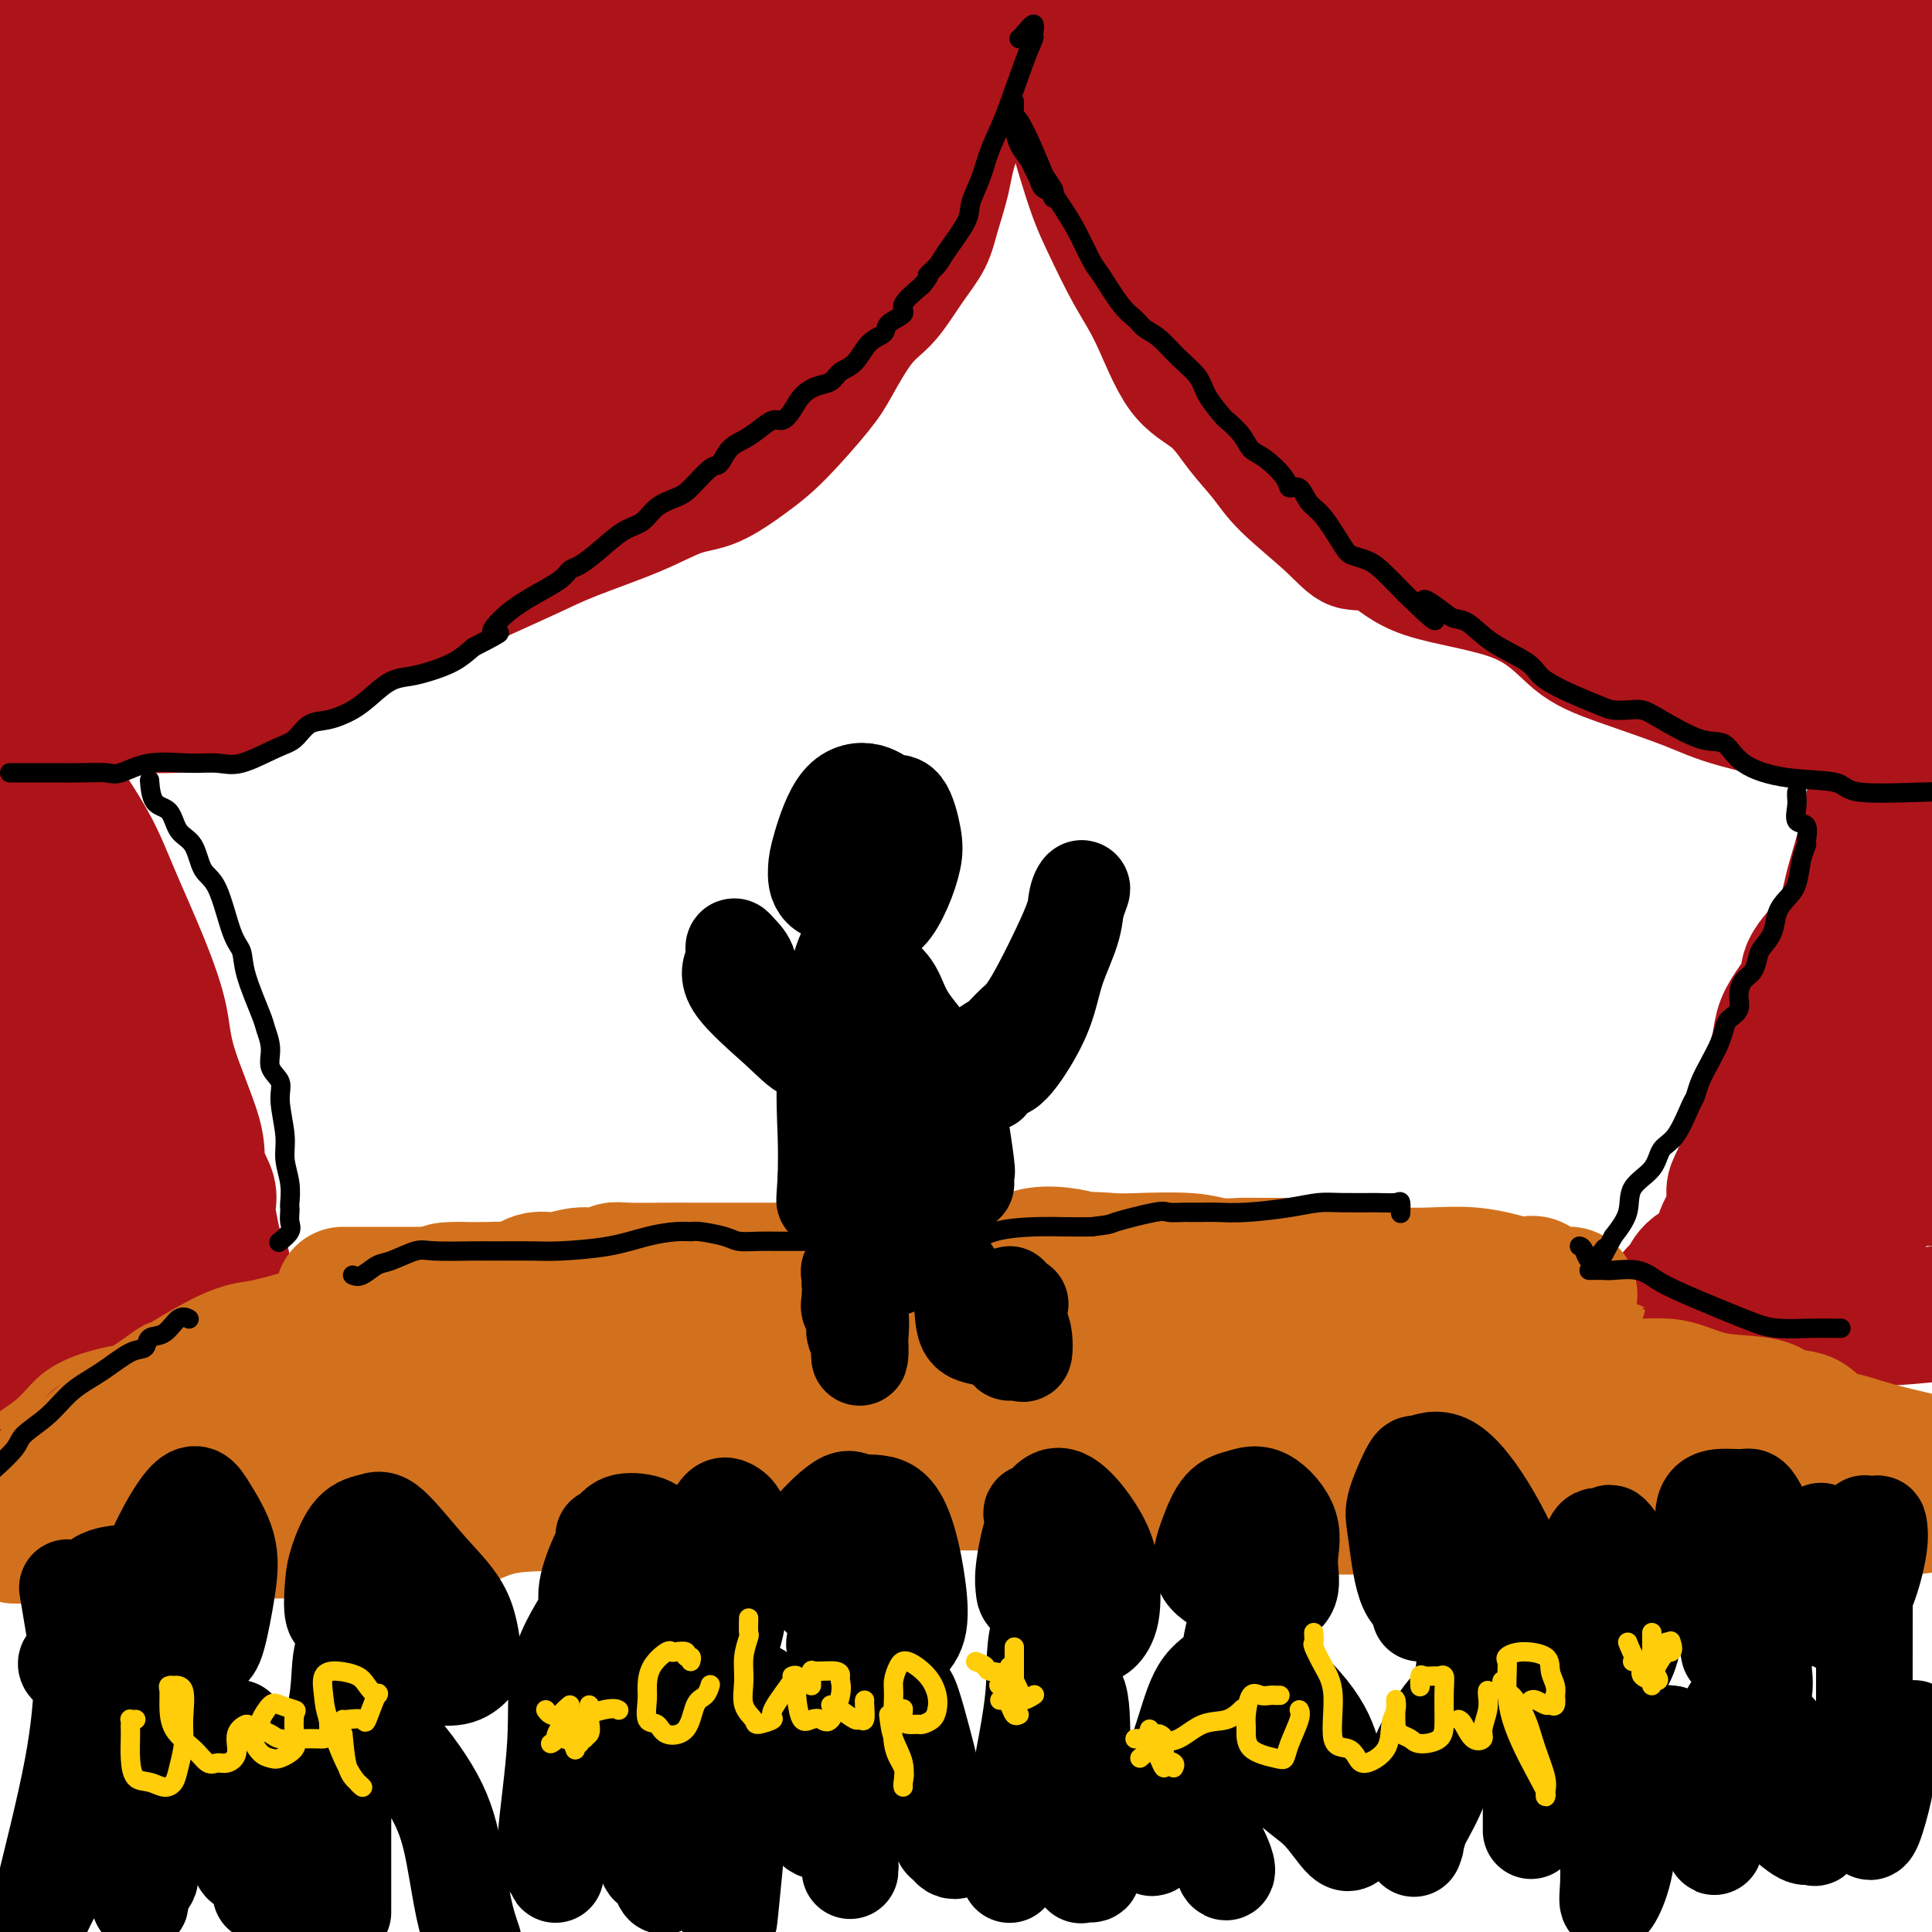 <svg viewBox='0 0 400 400' version='1.1' xmlns='http://www.w3.org/2000/svg' xmlns:xlink='http://www.w3.org/1999/xlink'><g fill='none' stroke='#AD1419' stroke-width='20' stroke-linecap='round' stroke-linejoin='round'><path d='M183,18c0.000,0.244 0.000,0.489 0,1c-0.000,0.511 -0.000,1.290 0,2c0.000,0.710 0.001,1.351 0,2c-0.001,0.649 -0.002,1.307 0,2c0.002,0.693 0.008,1.423 0,2c-0.008,0.577 -0.031,1.002 0,1c0.031,-0.002 0.114,-0.432 0,-1c-0.114,-0.568 -0.427,-1.275 0,-2c0.427,-0.725 1.593,-1.469 2,-2c0.407,-0.531 0.054,-0.851 0,-1c-0.054,-0.149 0.193,-0.129 0,0c-0.193,0.129 -0.824,0.365 -1,0c-0.176,-0.365 0.103,-1.333 0,-2c-0.103,-0.667 -0.589,-1.035 -1,-1c-0.411,0.035 -0.746,0.473 -1,1c-0.254,0.527 -0.427,1.144 -1,2c-0.573,0.856 -1.547,1.952 -2,3c-0.453,1.048 -0.385,2.047 -1,3c-0.615,0.953 -1.913,1.860 -3,3c-1.087,1.140 -1.961,2.512 -3,4c-1.039,1.488 -2.241,3.093 -4,5c-1.759,1.907 -4.074,4.116 -7,7c-2.926,2.884 -6.463,6.442 -10,10'/><path d='M151,57c-6.208,6.937 -5.227,5.780 -6,7c-0.773,1.220 -3.301,4.816 -5,7c-1.699,2.184 -2.569,2.957 -4,5c-1.431,2.043 -3.424,5.357 -5,7c-1.576,1.643 -2.735,1.615 -4,3c-1.265,1.385 -2.636,4.184 -4,6c-1.364,1.816 -2.719,2.650 -5,5c-2.281,2.350 -5.486,6.217 -8,8c-2.514,1.783 -4.337,1.481 -6,2c-1.663,0.519 -3.164,1.859 -5,3c-1.836,1.141 -4.005,2.084 -6,3c-1.995,0.916 -3.816,1.806 -7,3c-3.184,1.194 -7.733,2.693 -11,4c-3.267,1.307 -5.254,2.423 -8,4c-2.746,1.577 -6.250,3.613 -9,5c-2.750,1.387 -4.744,2.123 -8,4c-3.256,1.877 -7.773,4.894 -11,6c-3.227,1.106 -5.164,0.299 -7,0c-1.836,-0.299 -3.572,-0.091 -6,0c-2.428,0.091 -5.548,0.066 -8,0c-2.452,-0.066 -4.237,-0.172 -7,0c-2.763,0.172 -6.504,0.620 -9,1c-2.496,0.380 -3.748,0.690 -5,1'/><path d='M-1,147c-0.688,-0.197 -1.375,-0.394 0,0c1.375,0.394 4.813,1.377 10,2c5.187,0.623 12.123,0.884 17,1c4.877,0.116 7.696,0.087 11,0c3.304,-0.087 7.092,-0.230 10,-1c2.908,-0.770 4.937,-2.166 10,-5c5.063,-2.834 13.162,-7.106 19,-10c5.838,-2.894 9.416,-4.408 13,-6c3.584,-1.592 7.174,-3.260 11,-5c3.826,-1.740 7.889,-3.552 11,-5c3.111,-1.448 5.272,-2.532 9,-4c3.728,-1.468 9.025,-3.318 13,-5c3.975,-1.682 6.630,-3.195 9,-4c2.370,-0.805 4.457,-0.903 7,-2c2.543,-1.097 5.544,-3.192 8,-5c2.456,-1.808 4.368,-3.327 7,-6c2.632,-2.673 5.985,-6.499 8,-9c2.015,-2.501 2.693,-3.675 4,-6c1.307,-2.325 3.242,-5.799 5,-8c1.758,-2.201 3.339,-3.128 5,-5c1.661,-1.872 3.401,-4.688 5,-7c1.599,-2.312 3.056,-4.122 4,-6c0.944,-1.878 1.376,-3.826 2,-6c0.624,-2.174 1.442,-4.574 2,-7c0.558,-2.426 0.856,-4.879 2,-8c1.144,-3.121 3.132,-6.911 4,-10c0.868,-3.089 0.614,-5.477 1,-8c0.386,-2.523 1.412,-5.179 2,-7c0.588,-1.821 0.740,-2.806 1,-4c0.260,-1.194 0.630,-2.597 1,-4'/><path d='M210,5c-0.396,-0.641 -0.792,-1.282 0,0c0.792,1.282 2.774,4.487 4,7c1.226,2.513 1.698,4.335 3,9c1.302,4.665 3.433,12.173 5,17c1.567,4.827 2.568,6.974 4,10c1.432,3.026 3.295,6.930 5,10c1.705,3.070 3.254,5.307 5,9c1.746,3.693 3.691,8.844 6,12c2.309,3.156 4.984,4.317 7,6c2.016,1.683 3.374,3.888 5,6c1.626,2.112 3.522,4.131 5,6c1.478,1.869 2.539,3.588 5,6c2.461,2.412 6.322,5.516 9,8c2.678,2.484 4.173,4.348 6,5c1.827,0.652 3.985,0.091 6,1c2.015,0.909 3.885,3.289 9,5c5.115,1.711 13.475,2.753 19,5c5.525,2.247 8.216,5.699 11,8c2.784,2.301 5.661,3.451 10,5c4.339,1.549 10.139,3.496 14,5c3.861,1.504 5.783,2.563 11,4c5.217,1.437 13.728,3.251 19,4c5.272,0.749 7.304,0.432 10,1c2.696,0.568 6.056,2.019 9,3c2.944,0.981 5.472,1.490 8,2'/><path d='M5,148c-0.268,-0.218 -0.536,-0.435 0,0c0.536,0.435 1.877,1.523 3,3c1.123,1.477 2.029,3.345 3,5c0.971,1.655 2.008,3.098 4,6c1.992,2.902 4.939,7.265 7,11c2.061,3.735 3.236,6.844 5,11c1.764,4.156 4.117,9.359 6,14c1.883,4.641 3.297,8.719 4,12c0.703,3.281 0.696,5.766 2,10c1.304,4.234 3.918,10.216 5,14c1.082,3.784 0.633,5.370 1,7c0.367,1.630 1.551,3.304 2,5c0.449,1.696 0.163,3.414 0,4c-0.163,0.586 -0.201,0.040 0,1c0.201,0.960 0.642,3.426 1,5c0.358,1.574 0.631,2.256 1,3c0.369,0.744 0.832,1.551 1,2c0.168,0.449 0.039,0.539 0,1c-0.039,0.461 0.011,1.293 0,2c-0.011,0.707 -0.083,1.288 0,2c0.083,0.712 0.320,1.556 0,2c-0.320,0.444 -1.198,0.488 -2,1c-0.802,0.512 -1.530,1.491 -4,3c-2.470,1.509 -6.684,3.548 -10,5c-3.316,1.452 -5.734,2.317 -9,3c-3.266,0.683 -7.379,1.184 -11,2c-3.621,0.816 -6.749,1.947 -10,3c-3.251,1.053 -6.626,2.026 -10,3'/><path d='M-1,289c-0.271,0.323 -0.543,0.645 0,0c0.543,-0.645 1.899,-2.259 3,-4c1.101,-1.741 1.947,-3.610 3,-9c1.053,-5.390 2.312,-14.302 3,-20c0.688,-5.698 0.805,-8.183 1,-11c0.195,-2.817 0.469,-5.968 0,-5c-0.469,0.968 -1.681,6.054 -2,10c-0.319,3.946 0.255,6.753 0,9c-0.255,2.247 -1.340,3.935 -2,5c-0.660,1.065 -0.896,1.507 -1,2c-0.104,0.493 -0.076,1.039 0,1c0.076,-0.039 0.199,-0.661 0,-2c-0.199,-1.339 -0.721,-3.394 0,-6c0.721,-2.606 2.684,-5.762 4,-9c1.316,-3.238 1.986,-6.558 3,-8c1.014,-1.442 2.373,-1.007 3,-1c0.627,0.007 0.523,-0.415 1,1c0.477,1.415 1.536,4.665 2,8c0.464,3.335 0.332,6.753 0,9c-0.332,2.247 -0.863,3.322 0,3c0.863,-0.322 3.121,-2.042 4,-3c0.879,-0.958 0.379,-1.156 1,-2c0.621,-0.844 2.362,-2.334 3,-3c0.638,-0.666 0.174,-0.507 0,-1c-0.174,-0.493 -0.057,-1.637 0,-2c0.057,-0.363 0.054,0.056 0,1c-0.054,0.944 -0.158,2.413 0,3c0.158,0.587 0.579,0.294 1,0'/><path d='M26,255c0.156,0.178 0.044,-1.378 0,-2c-0.044,-0.622 -0.022,-0.311 0,0'/></g>
<g fill='none' stroke='#AD1419' stroke-width='28' stroke-linecap='round' stroke-linejoin='round'><path d='M20,256c-0.094,0.718 -0.189,1.436 0,2c0.189,0.564 0.661,0.975 1,1c0.339,0.025 0.546,-0.334 1,0c0.454,0.334 1.154,1.362 2,2c0.846,0.638 1.836,0.886 3,1c1.164,0.114 2.501,0.093 4,0c1.499,-0.093 3.160,-0.258 4,0c0.840,0.258 0.860,0.940 1,0c0.140,-0.940 0.401,-3.503 1,-6c0.599,-2.497 1.537,-4.928 2,-6c0.463,-1.072 0.451,-0.786 0,-1c-0.451,-0.214 -1.340,-0.928 -2,0c-0.660,0.928 -1.090,3.500 -2,6c-0.910,2.500 -2.302,4.930 -3,6c-0.698,1.070 -0.704,0.782 -1,1c-0.296,0.218 -0.882,0.944 -1,1c-0.118,0.056 0.233,-0.558 0,-3c-0.233,-2.442 -1.051,-6.712 -2,-10c-0.949,-3.288 -2.031,-5.596 -4,-12c-1.969,-6.404 -4.826,-16.905 -6,-23c-1.174,-6.095 -0.665,-7.783 -1,-9c-0.335,-1.217 -1.515,-1.963 -2,-2c-0.485,-0.037 -0.274,0.634 0,2c0.274,1.366 0.611,3.428 2,8c1.389,4.572 3.829,11.653 5,16c1.171,4.347 1.073,5.960 1,7c-0.073,1.040 -0.123,1.505 0,0c0.123,-1.505 0.418,-4.982 0,-9c-0.418,-4.018 -1.548,-8.577 -3,-14c-1.452,-5.423 -3.226,-11.712 -5,-18'/><path d='M15,196c-2.806,-13.442 -2.321,-13.546 -2,-14c0.321,-0.454 0.479,-1.257 0,-1c-0.479,0.257 -1.593,1.575 -2,4c-0.407,2.425 -0.105,5.956 0,12c0.105,6.044 0.014,14.600 0,20c-0.014,5.400 0.048,7.645 0,9c-0.048,1.355 -0.206,1.821 0,2c0.206,0.179 0.778,0.071 1,0c0.222,-0.071 0.095,-0.106 0,0c-0.095,0.106 -0.158,0.355 0,-4c0.158,-4.355 0.538,-13.312 0,-21c-0.538,-7.688 -1.994,-14.108 -3,-20c-1.006,-5.892 -1.562,-11.256 -2,-14c-0.438,-2.744 -0.758,-2.867 -1,-3c-0.242,-0.133 -0.404,-0.276 0,4c0.404,4.276 1.376,12.970 2,19c0.624,6.030 0.900,9.394 1,13c0.100,3.606 0.024,7.454 0,10c-0.024,2.546 0.003,3.791 0,4c-0.003,0.209 -0.037,-0.618 0,-1c0.037,-0.382 0.144,-0.319 0,-4c-0.144,-3.681 -0.539,-11.106 -1,-17c-0.461,-5.894 -0.989,-10.255 -3,-24c-2.011,-13.745 -5.506,-36.872 -9,-60'/><path d='M-1,86c-0.224,-2.928 -0.448,-5.857 0,0c0.448,5.857 1.568,20.499 2,29c0.432,8.501 0.175,10.859 0,13c-0.175,2.141 -0.267,4.063 0,4c0.267,-0.063 0.894,-2.113 2,-6c1.106,-3.887 2.691,-9.613 4,-15c1.309,-5.387 2.343,-10.436 4,-14c1.657,-3.564 3.936,-5.645 5,-7c1.064,-1.355 0.911,-1.986 1,0c0.089,1.986 0.418,6.589 0,11c-0.418,4.411 -1.584,8.629 -3,13c-1.416,4.371 -3.082,8.896 -4,12c-0.918,3.104 -1.087,4.787 -1,5c0.087,0.213 0.430,-1.045 1,-2c0.570,-0.955 1.365,-1.605 3,-4c1.635,-2.395 4.108,-6.533 7,-10c2.892,-3.467 6.202,-6.263 9,-9c2.798,-2.737 5.083,-5.416 7,-8c1.917,-2.584 3.465,-5.072 4,-6c0.535,-0.928 0.059,-0.296 0,1c-0.059,1.296 0.301,3.257 -1,7c-1.301,3.743 -4.264,9.269 -7,15c-2.736,5.731 -5.245,11.667 -7,16c-1.755,4.333 -2.755,7.062 -3,8c-0.245,0.938 0.264,0.085 1,0c0.736,-0.085 1.700,0.597 3,-1c1.300,-1.597 2.937,-5.475 8,-11c5.063,-5.525 13.553,-12.697 19,-18c5.447,-5.303 7.851,-8.735 11,-12c3.149,-3.265 7.043,-6.361 9,-8c1.957,-1.639 1.979,-1.819 2,-2'/><path d='M75,87c8.867,-8.465 4.534,-3.628 1,0c-3.534,3.628 -6.269,6.047 -9,9c-2.731,2.953 -5.458,6.441 -8,9c-2.542,2.559 -4.897,4.188 -7,6c-2.103,1.812 -3.952,3.807 -5,5c-1.048,1.193 -1.296,1.582 -1,2c0.296,0.418 1.135,0.863 3,1c1.865,0.137 4.758,-0.033 8,-1c3.242,-0.967 6.835,-2.730 11,-5c4.165,-2.270 8.903,-5.047 16,-10c7.097,-4.953 16.552,-12.082 23,-17c6.448,-4.918 9.888,-7.625 13,-10c3.112,-2.375 5.895,-4.417 5,-3c-0.895,1.417 -5.468,6.293 -9,10c-3.532,3.707 -6.023,6.245 -9,9c-2.977,2.755 -6.439,5.727 -8,7c-1.561,1.273 -1.222,0.846 -1,1c0.222,0.154 0.328,0.890 2,0c1.672,-0.890 4.911,-3.406 9,-6c4.089,-2.594 9.028,-5.267 14,-8c4.972,-2.733 9.977,-5.527 14,-8c4.023,-2.473 7.064,-4.624 11,-8c3.936,-3.376 8.767,-7.975 12,-11c3.233,-3.025 4.869,-4.476 5,-5c0.131,-0.524 -1.241,-0.121 -2,0c-0.759,0.121 -0.904,-0.040 -3,2c-2.096,2.040 -6.141,6.280 -10,10c-3.859,3.720 -7.531,6.920 -10,10c-2.469,3.080 -3.734,6.040 -5,9'/><path d='M135,85c-1.118,1.822 -1.413,1.877 -1,2c0.413,0.123 1.534,0.312 3,0c1.466,-0.312 3.278,-1.127 6,-2c2.722,-0.873 6.355,-1.804 10,-3c3.645,-1.196 7.301,-2.659 10,-5c2.699,-2.341 4.442,-5.562 8,-11c3.558,-5.438 8.932,-13.095 12,-18c3.068,-4.905 3.831,-7.058 4,-8c0.169,-0.942 -0.258,-0.675 0,-1c0.258,-0.325 1.199,-1.244 -1,0c-2.199,1.244 -7.537,4.650 -12,8c-4.463,3.350 -8.049,6.644 -12,10c-3.951,3.356 -8.266,6.773 -11,9c-2.734,2.227 -3.887,3.263 -4,4c-0.113,0.737 0.813,1.176 3,0c2.187,-1.176 5.633,-3.968 10,-8c4.367,-4.032 9.655,-9.304 15,-15c5.345,-5.696 10.748,-11.814 15,-18c4.252,-6.186 7.353,-12.439 9,-16c1.647,-3.561 1.840,-4.430 2,-5c0.160,-0.570 0.287,-0.840 -1,-1c-1.287,-0.160 -3.986,-0.209 -8,3c-4.014,3.209 -9.342,9.677 -15,15c-5.658,5.323 -11.647,9.502 -20,18c-8.353,8.498 -19.072,21.314 -24,27c-4.928,5.686 -4.065,4.240 -4,4c0.065,-0.240 -0.668,0.726 0,0c0.668,-0.726 2.736,-3.143 5,-6c2.264,-2.857 4.725,-6.154 13,-16c8.275,-9.846 22.364,-26.242 31,-37c8.636,-10.758 11.818,-15.879 15,-21'/><path d='M183,2c1.905,-1.683 3.810,-3.366 0,0c-3.810,3.366 -13.336,11.780 -23,20c-9.664,8.220 -19.465,16.247 -28,23c-8.535,6.753 -15.804,12.231 -20,15c-4.196,2.769 -5.319,2.827 -6,3c-0.681,0.173 -0.920,0.461 1,-2c1.920,-2.461 5.999,-7.670 10,-12c4.001,-4.330 7.923,-7.781 14,-14c6.077,-6.219 14.308,-15.205 22,-23c7.692,-7.795 14.846,-14.397 22,-21'/><path d='M159,8c2.420,-2.034 4.841,-4.067 0,0c-4.841,4.067 -16.943,14.235 -28,25c-11.057,10.765 -21.071,22.128 -33,34c-11.929,11.872 -25.775,24.254 -31,29c-5.225,4.746 -1.828,1.857 -1,1c0.828,-0.857 -0.913,0.318 3,-4c3.913,-4.318 13.481,-14.131 22,-23c8.519,-8.869 15.991,-16.795 25,-25c9.009,-8.205 19.556,-16.690 27,-23c7.444,-6.310 11.784,-10.446 14,-12c2.216,-1.554 2.306,-0.526 3,-1c0.694,-0.474 1.990,-2.449 -2,0c-3.990,2.449 -13.266,9.324 -23,17c-9.734,7.676 -19.926,16.155 -31,26c-11.074,9.845 -23.030,21.056 -35,31c-11.970,9.944 -23.956,18.622 -28,21c-4.044,2.378 -0.147,-1.544 2,-4c2.147,-2.456 2.545,-3.445 6,-8c3.455,-4.555 9.967,-12.674 19,-23c9.033,-10.326 20.586,-22.857 31,-34c10.414,-11.143 19.690,-20.898 28,-29c8.310,-8.102 15.655,-14.551 23,-21'/><path d='M94,39c3.597,-3.799 7.193,-7.598 0,0c-7.193,7.598 -25.176,26.593 -40,40c-14.824,13.407 -26.489,21.226 -33,26c-6.511,4.774 -7.870,6.505 -8,6c-0.130,-0.505 0.967,-3.244 1,-4c0.033,-0.756 -1.000,0.471 6,-7c7.000,-7.471 22.031,-23.642 35,-37c12.969,-13.358 23.876,-23.904 34,-33c10.124,-9.096 19.464,-16.742 26,-22c6.536,-5.258 10.268,-8.129 14,-11'/><path d='M111,8c1.781,-1.541 3.563,-3.081 0,0c-3.563,3.081 -12.470,10.785 -23,19c-10.530,8.215 -22.681,16.943 -36,27c-13.319,10.057 -27.805,21.445 -37,28c-9.195,6.555 -13.097,8.278 -17,10'/><path d='M-1,87c-0.440,0.493 -0.880,0.986 0,0c0.880,-0.986 3.081,-3.450 5,-7c1.919,-3.550 3.555,-8.187 16,-21c12.445,-12.813 35.699,-33.804 49,-46c13.301,-12.196 16.651,-15.598 20,-19'/><path d='M85,0c3.595,-2.845 7.190,-5.690 0,0c-7.190,5.690 -25.167,19.917 -40,31c-14.833,11.083 -26.524,19.024 -35,25c-8.476,5.976 -13.738,9.988 -19,14'/><path d='M7,48c-1.705,1.764 -3.410,3.528 0,0c3.410,-3.528 11.935,-12.348 21,-20c9.065,-7.652 18.671,-14.137 26,-19c7.329,-4.863 12.380,-8.104 15,-10c2.620,-1.896 2.810,-2.448 3,-3'/><path d='M67,-1c1.177,-1.037 2.354,-2.074 0,0c-2.354,2.074 -8.240,7.258 -16,13c-7.760,5.742 -17.396,12.041 -25,17c-7.604,4.959 -13.176,8.579 -17,11c-3.824,2.421 -5.899,3.642 -7,4c-1.101,0.358 -1.229,-0.147 1,-3c2.229,-2.853 6.814,-8.053 11,-13c4.186,-4.947 7.973,-9.639 14,-15c6.027,-5.361 14.293,-11.389 18,-14c3.707,-2.611 2.853,-1.806 2,-1'/><path d='M35,4c1.268,-0.560 2.536,-1.119 0,0c-2.536,1.119 -8.875,3.917 -16,6c-7.125,2.083 -15.036,3.452 -19,4c-3.964,0.548 -3.982,0.274 -4,0'/><path d='M4,7c-1.833,1.417 -3.667,2.833 0,0c3.667,-2.833 12.833,-9.917 22,-17'/><path d='M289,6c-0.985,-0.083 -1.970,-0.166 -4,0c-2.030,0.166 -5.104,0.580 -7,1c-1.896,0.420 -2.612,0.845 -4,1c-1.388,0.155 -3.447,0.041 -5,5c-1.553,4.959 -2.601,14.993 -3,21c-0.399,6.007 -0.148,7.988 0,9c0.148,1.012 0.194,1.056 1,1c0.806,-0.056 2.371,-0.211 4,-2c1.629,-1.789 3.323,-5.212 5,-11c1.677,-5.788 3.336,-13.939 4,-20c0.664,-6.061 0.332,-10.030 0,-14'/><path d='M253,-1c0.465,-0.647 0.929,-1.295 0,0c-0.929,1.295 -3.252,4.531 -4,7c-0.748,2.469 0.079,4.170 0,5c-0.079,0.830 -1.065,0.788 0,1c1.065,0.212 4.180,0.678 6,0c1.820,-0.678 2.343,-2.501 3,-4c0.657,-1.499 1.446,-2.673 2,-4c0.554,-1.327 0.873,-2.808 1,-4c0.127,-1.192 0.064,-2.096 0,-3'/><path d='M240,-1c0.438,-0.669 0.875,-1.337 0,0c-0.875,1.337 -3.063,4.681 -4,9c-0.937,4.319 -0.622,9.614 0,12c0.622,2.386 1.550,1.862 3,2c1.450,0.138 3.420,0.939 5,1c1.580,0.061 2.769,-0.616 4,-1c1.231,-0.384 2.505,-0.474 3,-3c0.495,-2.526 0.210,-7.488 0,-11c-0.210,-3.512 -0.346,-5.575 -2,-8c-1.654,-2.425 -4.827,-5.213 -8,-8'/><path d='M216,16c-0.561,-1.022 -1.123,-2.044 0,0c1.123,2.044 3.930,7.153 7,11c3.070,3.847 6.401,6.432 11,8c4.599,1.568 10.464,2.119 14,2c3.536,-0.119 4.743,-0.908 6,-3c1.257,-2.092 2.564,-5.489 4,-9c1.436,-3.511 3.002,-7.138 3,-12c-0.002,-4.862 -1.572,-10.961 -3,-14c-1.428,-3.039 -2.714,-3.020 -4,-3'/><path d='M246,1c0.172,-2.201 0.344,-4.401 0,0c-0.344,4.401 -1.206,15.404 -1,24c0.206,8.596 1.478,14.783 3,19c1.522,4.217 3.294,6.462 5,8c1.706,1.538 3.345,2.368 5,3c1.655,0.632 3.326,1.067 5,0c1.674,-1.067 3.352,-3.637 4,-7c0.648,-3.363 0.266,-7.520 0,-12c-0.266,-4.480 -0.418,-9.283 -2,-15c-1.582,-5.717 -4.595,-12.348 -8,-17c-3.405,-4.652 -7.203,-7.326 -11,-10'/><path d='M231,7c0.247,-0.818 0.495,-1.635 0,0c-0.495,1.635 -1.731,5.723 -2,8c-0.269,2.277 0.431,2.745 1,3c0.569,0.255 1.007,0.298 2,0c0.993,-0.298 2.539,-0.936 3,-1c0.461,-0.064 -0.165,0.447 0,-1c0.165,-1.447 1.121,-4.851 1,-7c-0.121,-2.149 -1.320,-3.043 -4,-5c-2.680,-1.957 -6.840,-4.979 -11,-8'/><path d='M232,2c-1.604,-1.774 -3.209,-3.549 0,0c3.209,3.549 11.230,12.420 16,19c4.770,6.580 6.287,10.869 8,16c1.713,5.131 3.622,11.106 5,16c1.378,4.894 2.225,8.709 3,11c0.775,2.291 1.477,3.059 2,4c0.523,0.941 0.866,2.057 1,2c0.134,-0.057 0.059,-1.285 0,-2c-0.059,-0.715 -0.104,-0.916 0,-3c0.104,-2.084 0.355,-6.051 0,-12c-0.355,-5.949 -1.318,-13.879 -2,-18c-0.682,-4.121 -1.084,-4.433 -2,-5c-0.916,-0.567 -2.346,-1.388 -3,0c-0.654,1.388 -0.531,4.984 -1,9c-0.469,4.016 -1.528,8.450 -2,14c-0.472,5.550 -0.356,12.216 1,16c1.356,3.784 3.953,4.688 6,6c2.047,1.312 3.544,3.033 5,4c1.456,0.967 2.872,1.179 4,0c1.128,-1.179 1.967,-3.750 3,-7c1.033,-3.250 2.259,-7.180 2,-11c-0.259,-3.820 -2.004,-7.531 -4,-12c-1.996,-4.469 -4.243,-9.696 -7,-13c-2.757,-3.304 -6.023,-4.684 -8,-6c-1.977,-1.316 -2.664,-2.569 -5,0c-2.336,2.569 -6.319,8.960 -8,14c-1.681,5.040 -1.060,8.728 0,13c1.060,4.272 2.557,9.128 6,14c3.443,4.872 8.830,9.759 13,12c4.170,2.241 7.123,1.834 11,2c3.877,0.166 8.679,0.905 12,0c3.321,-0.905 5.160,-3.452 7,-6'/><path d='M295,79c1.833,-1.631 2.914,-2.708 4,-6c1.086,-3.292 2.176,-8.798 2,-13c-0.176,-4.202 -1.618,-7.101 -3,-9c-1.382,-1.899 -2.703,-2.798 -4,-4c-1.297,-1.202 -2.569,-2.706 -4,0c-1.431,2.706 -3.021,9.622 -4,16c-0.979,6.378 -1.347,12.218 -1,18c0.347,5.782 1.408,11.507 3,15c1.592,3.493 3.716,4.754 6,5c2.284,0.246 4.728,-0.521 7,0c2.272,0.521 4.372,2.331 7,0c2.628,-2.331 5.783,-8.804 7,-13c1.217,-4.196 0.494,-6.114 1,-9c0.506,-2.886 2.241,-6.740 2,-10c-0.241,-3.260 -2.456,-5.926 -4,-7c-1.544,-1.074 -2.415,-0.555 -4,0c-1.585,0.555 -3.885,1.147 -6,4c-2.115,2.853 -4.046,7.966 -5,13c-0.954,5.034 -0.932,9.987 -1,14c-0.068,4.013 -0.226,7.086 2,10c2.226,2.914 6.837,5.670 11,7c4.163,1.330 7.880,1.235 11,2c3.120,0.765 5.643,2.389 9,2c3.357,-0.389 7.546,-2.790 10,-5c2.454,-2.210 3.172,-4.230 4,-7c0.828,-2.770 1.766,-6.292 2,-10c0.234,-3.708 -0.236,-7.604 -1,-9c-0.764,-1.396 -1.823,-0.292 -3,-1c-1.177,-0.708 -2.471,-3.229 -4,0c-1.529,3.229 -3.294,12.208 -4,19c-0.706,6.792 -0.353,11.396 0,16'/><path d='M335,117c-0.392,7.572 0.626,9.003 2,11c1.374,1.997 3.102,4.559 6,6c2.898,1.441 6.965,1.761 10,1c3.035,-0.761 5.037,-2.602 7,-5c1.963,-2.398 3.885,-5.353 5,-9c1.115,-3.647 1.422,-7.985 2,-12c0.578,-4.015 1.427,-7.708 2,-11c0.573,-3.292 0.872,-6.182 0,-8c-0.872,-1.818 -2.914,-2.562 -4,-2c-1.086,0.562 -1.217,2.431 -2,5c-0.783,2.569 -2.217,5.839 -3,10c-0.783,4.161 -0.913,9.211 0,13c0.913,3.789 2.870,6.315 4,8c1.130,1.685 1.433,2.530 3,3c1.567,0.470 4.399,0.567 6,1c1.601,0.433 1.970,1.204 3,0c1.030,-1.204 2.719,-4.381 4,-8c1.281,-3.619 2.154,-7.681 3,-11c0.846,-3.319 1.666,-5.897 2,-8c0.334,-2.103 0.180,-3.732 0,-5c-0.180,-1.268 -0.388,-2.175 -1,0c-0.612,2.175 -1.628,7.430 -2,13c-0.372,5.570 -0.100,11.454 0,16c0.100,4.546 0.027,7.755 0,10c-0.027,2.245 -0.007,3.528 1,5c1.007,1.472 3.002,3.135 6,4c2.998,0.865 6.999,0.933 11,1'/><path d='M394,114c0.341,-0.596 0.682,-1.192 0,0c-0.682,1.192 -2.387,4.173 -3,7c-0.613,2.827 -0.133,5.500 0,8c0.133,2.500 -0.079,4.827 0,6c0.079,1.173 0.451,1.192 2,1c1.549,-0.192 4.274,-0.596 7,-1'/><path d='M399,42c0.635,-0.440 1.271,-0.879 0,0c-1.271,0.879 -4.447,3.078 -7,7c-2.553,3.922 -4.481,9.567 -6,20c-1.519,10.433 -2.629,25.655 -3,33c-0.371,7.345 -0.003,6.813 0,7c0.003,0.187 -0.360,1.091 0,2c0.360,0.909 1.443,1.822 4,-2c2.557,-3.822 6.588,-12.378 9,-20c2.412,-7.622 3.206,-14.311 4,-21'/><path d='M396,26c0.614,-1.504 1.227,-3.007 0,0c-1.227,3.007 -4.295,10.526 -7,18c-2.705,7.474 -5.049,14.903 -7,21c-1.951,6.097 -3.510,10.862 -4,13c-0.490,2.138 0.088,1.650 0,2c-0.088,0.350 -0.842,1.537 0,0c0.842,-1.537 3.280,-5.798 6,-12c2.720,-6.202 5.723,-14.345 8,-22c2.277,-7.655 3.827,-14.823 5,-22c1.173,-7.177 1.970,-14.365 2,-17c0.030,-2.635 -0.707,-0.719 -2,0c-1.293,0.719 -3.140,0.241 -5,2c-1.860,1.759 -3.731,5.756 -10,17c-6.269,11.244 -16.934,29.734 -23,40c-6.066,10.266 -7.531,12.306 -8,13c-0.469,0.694 0.058,0.042 0,0c-0.058,-0.042 -0.701,0.528 0,0c0.701,-0.528 2.744,-2.152 8,-10c5.256,-7.848 13.723,-21.921 20,-33c6.277,-11.079 10.365,-19.166 13,-25c2.635,-5.834 3.818,-9.417 5,-13'/><path d='M384,6c1.613,-2.346 3.227,-4.691 0,0c-3.227,4.691 -11.293,16.419 -20,27c-8.707,10.581 -18.053,20.014 -25,27c-6.947,6.986 -11.493,11.523 -14,14c-2.507,2.477 -2.974,2.894 -3,2c-0.026,-0.894 0.388,-3.099 3,-8c2.612,-4.901 7.422,-12.499 14,-21c6.578,-8.501 14.925,-17.904 21,-26c6.075,-8.096 9.879,-14.885 12,-19c2.121,-4.115 2.561,-5.558 3,-7'/><path d='M360,8c1.487,-1.265 2.974,-2.530 0,0c-2.974,2.530 -10.408,8.856 -17,14c-6.592,5.144 -12.343,9.108 -18,13c-5.657,3.892 -11.220,7.712 -13,9c-1.780,1.288 0.222,0.044 1,-1c0.778,-1.044 0.332,-1.888 2,-4c1.668,-2.112 5.449,-5.492 10,-12c4.551,-6.508 9.872,-16.145 13,-22c3.128,-5.855 4.064,-7.927 5,-10'/><path d='M321,5c2.515,-1.931 5.030,-3.862 0,0c-5.030,3.862 -17.606,13.516 -25,19c-7.394,5.484 -9.606,6.798 -11,8c-1.394,1.202 -1.972,2.291 -2,2c-0.028,-0.291 0.492,-1.963 2,-4c1.508,-2.037 4.002,-4.439 9,-10c4.998,-5.561 12.499,-14.280 20,-23'/><path d='M291,3c0.196,-0.042 0.393,-0.083 0,0c-0.393,0.083 -1.375,0.292 -2,0c-0.625,-0.292 -0.893,-1.083 0,-3c0.893,-1.917 2.946,-4.958 5,-8'/><path d='M399,153c0.047,0.456 0.094,0.912 0,0c-0.094,-0.912 -0.329,-3.191 -1,-4c-0.671,-0.809 -1.779,-0.149 -2,0c-0.221,0.149 0.445,-0.214 0,0c-0.445,0.214 -2.002,1.005 -3,2c-0.998,0.995 -1.437,2.195 -2,4c-0.563,1.805 -1.250,4.215 -2,7c-0.750,2.785 -1.563,5.946 -2,8c-0.437,2.054 -0.498,3.001 -1,5c-0.502,1.999 -1.445,5.049 -2,7c-0.555,1.951 -0.720,2.803 -1,4c-0.280,1.197 -0.673,2.739 -1,4c-0.327,1.261 -0.588,2.240 -2,4c-1.412,1.760 -3.974,4.299 -5,6c-1.026,1.701 -0.516,2.564 -1,4c-0.484,1.436 -1.961,3.446 -3,5c-1.039,1.554 -1.641,2.653 -2,4c-0.359,1.347 -0.475,2.944 -1,5c-0.525,2.056 -1.457,4.571 -2,6c-0.543,1.429 -0.696,1.771 -1,3c-0.304,1.229 -0.759,3.347 -1,5c-0.241,1.653 -0.267,2.843 -1,5c-0.733,2.157 -2.172,5.281 -3,7c-0.828,1.719 -1.045,2.032 -1,3c0.045,0.968 0.353,2.590 0,4c-0.353,1.410 -1.365,2.608 -2,4c-0.635,1.392 -0.891,2.979 -1,4c-0.109,1.021 -0.071,1.475 -1,2c-0.929,0.525 -2.826,1.120 -4,2c-1.174,0.880 -1.624,2.045 -2,3c-0.376,0.955 -0.679,1.702 -1,2c-0.321,0.298 -0.661,0.149 -1,0'/><path d='M347,268c-1.373,1.740 -0.306,1.591 0,2c0.306,0.409 -0.147,1.378 -1,2c-0.853,0.622 -2.104,0.899 -2,1c0.104,0.101 1.562,0.028 3,0c1.438,-0.028 2.855,-0.010 5,0c2.145,0.010 5.018,0.013 8,0c2.982,-0.013 6.072,-0.042 11,0c4.928,0.042 11.694,0.155 17,0c5.306,-0.155 9.153,-0.577 13,-1'/><path d='M386,226c-1.268,2.891 -2.536,5.782 -4,9c-1.464,3.218 -3.125,6.762 -4,12c-0.875,5.238 -0.963,12.172 -1,15c-0.037,2.828 -0.022,1.552 0,1c0.022,-0.552 0.050,-0.381 0,0c-0.050,0.381 -0.180,0.973 1,-2c1.180,-2.973 3.669,-9.509 5,-15c1.331,-5.491 1.505,-9.936 2,-15c0.495,-5.064 1.313,-10.747 2,-16c0.687,-5.253 1.244,-10.076 2,-12c0.756,-1.924 1.712,-0.949 2,-1c0.288,-0.051 -0.091,-1.130 -1,0c-0.909,1.130 -2.346,4.467 -3,9c-0.654,4.533 -0.523,10.261 -1,16c-0.477,5.739 -1.562,11.487 -2,16c-0.438,4.513 -0.229,7.789 0,9c0.229,1.211 0.479,0.358 1,0c0.521,-0.358 1.315,-0.220 3,-3c1.685,-2.780 4.261,-8.479 6,-14c1.739,-5.521 2.640,-10.863 4,-19c1.360,-8.137 3.180,-19.068 5,-30'/><path d='M397,206c0.018,-1.548 0.036,-3.095 0,0c-0.036,3.095 -0.125,10.833 0,17c0.125,6.167 0.464,10.762 1,14c0.536,3.238 1.268,5.119 2,7'/><path d='M398,197c0.000,0.444 0.000,0.889 0,0c0.000,-0.889 0.000,-3.111 0,-4c-0.000,-0.889 0.000,-0.444 0,0'/></g>
<g fill='none' stroke='#D2711D' stroke-width='28' stroke-linecap='round' stroke-linejoin='round'><path d='M71,268c0.740,0.000 1.479,0.000 2,0c0.521,-0.000 0.823,-0.000 2,0c1.177,0.000 3.229,0.000 5,0c1.771,-0.000 3.261,-0.001 5,0c1.739,0.001 3.725,0.002 6,0c2.275,-0.002 4.837,-0.008 8,0c3.163,0.008 6.926,0.030 10,0c3.074,-0.030 5.458,-0.113 8,0c2.542,0.113 5.240,0.423 8,0c2.760,-0.423 5.581,-1.578 9,-2c3.419,-0.422 7.436,-0.111 11,0c3.564,0.111 6.677,0.023 9,0c2.323,-0.023 3.858,0.018 6,0c2.142,-0.018 4.891,-0.096 7,0c2.109,0.096 3.578,0.366 7,0c3.422,-0.366 8.796,-1.366 12,-2c3.204,-0.634 4.237,-0.900 6,-1c1.763,-0.100 4.254,-0.034 6,0c1.746,0.034 2.746,0.037 5,0c2.254,-0.037 5.763,-0.115 8,0c2.237,0.115 3.203,0.422 5,0c1.797,-0.422 4.426,-1.573 7,-2c2.574,-0.427 5.095,-0.128 7,0c1.905,0.128 3.195,0.087 6,0c2.805,-0.087 7.127,-0.219 10,0c2.873,0.219 4.299,0.791 6,1c1.701,0.209 3.678,0.056 5,0c1.322,-0.056 1.990,-0.015 3,0c1.010,0.015 2.364,0.004 3,0c0.636,-0.004 0.556,-0.001 1,0c0.444,0.001 1.413,0.000 2,0c0.587,-0.000 0.794,-0.000 1,0'/><path d='M267,262c30.086,-0.701 7.300,0.545 0,1c-7.300,0.455 0.887,0.118 5,0c4.113,-0.118 4.151,-0.018 5,0c0.849,0.018 2.509,-0.048 4,0c1.491,0.048 2.814,0.209 5,1c2.186,0.791 5.235,2.211 7,3c1.765,0.789 2.245,0.945 3,1c0.755,0.055 1.785,0.007 3,0c1.215,-0.007 2.615,0.025 4,0c1.385,-0.025 2.753,-0.109 4,0c1.247,0.109 2.372,0.411 4,0c1.628,-0.411 3.759,-1.536 5,-2c1.241,-0.464 1.592,-0.268 2,0c0.408,0.268 0.873,0.608 1,1c0.127,0.392 -0.084,0.837 0,1c0.084,0.163 0.463,0.044 1,0c0.537,-0.044 1.233,-0.012 2,0c0.767,0.012 1.605,0.003 2,0c0.395,-0.003 0.349,0.001 1,0c0.651,-0.001 2.001,-0.006 2,0c-0.001,0.006 -1.354,0.022 -2,0c-0.646,-0.022 -0.586,-0.083 -1,0c-0.414,0.083 -1.303,0.309 -3,0c-1.697,-0.309 -4.200,-1.155 -7,-2c-2.800,-0.845 -5.895,-1.690 -9,-2c-3.105,-0.310 -6.221,-0.083 -9,0c-2.779,0.083 -5.223,0.024 -9,0c-3.777,-0.024 -8.889,-0.012 -14,0'/><path d='M273,264c-9.564,-0.386 -7.472,0.650 -10,1c-2.528,0.350 -9.674,0.014 -14,0c-4.326,-0.014 -5.833,0.295 -9,0c-3.167,-0.295 -7.995,-1.193 -11,-2c-3.005,-0.807 -4.186,-1.523 -5,-2c-0.814,-0.477 -1.261,-0.716 -3,-1c-1.739,-0.284 -4.771,-0.612 -7,0c-2.229,0.612 -3.654,2.165 -5,3c-1.346,0.835 -2.614,0.952 -4,1c-1.386,0.048 -2.890,0.027 -4,0c-1.110,-0.027 -1.827,-0.060 -3,0c-1.173,0.060 -2.804,0.212 -5,0c-2.196,-0.212 -4.957,-0.789 -7,-1c-2.043,-0.211 -3.367,-0.057 -5,0c-1.633,0.057 -3.576,0.015 -5,0c-1.424,-0.015 -2.331,-0.004 -5,0c-2.669,0.004 -7.101,0.001 -10,0c-2.899,-0.001 -4.265,0.000 -6,0c-1.735,-0.000 -3.840,-0.001 -6,0c-2.160,0.001 -4.377,0.004 -6,0c-1.623,-0.004 -2.652,-0.016 -5,0c-2.348,0.016 -6.014,0.061 -8,0c-1.986,-0.061 -2.291,-0.229 -3,0c-0.709,0.229 -1.820,0.853 -3,1c-1.180,0.147 -2.427,-0.185 -4,0c-1.573,0.185 -3.472,0.887 -5,1c-1.528,0.113 -2.686,-0.362 -4,0c-1.314,0.362 -2.785,1.561 -4,2c-1.215,0.439 -2.173,0.118 -3,0c-0.827,-0.118 -1.522,-0.034 -3,0c-1.478,0.034 -3.739,0.017 -6,0'/><path d='M95,267c-5.244,0.570 -2.354,-0.005 -2,0c0.354,0.005 -1.828,0.590 -3,1c-1.172,0.410 -1.333,0.646 -2,1c-0.667,0.354 -1.838,0.827 -3,1c-1.162,0.173 -2.313,0.047 -3,0c-0.687,-0.047 -0.911,-0.013 -1,0c-0.089,0.013 -0.045,0.007 0,0'/><path d='M3,318c0.973,0.008 1.947,0.017 3,0c1.053,-0.017 2.186,-0.058 6,0c3.814,0.058 10.308,0.217 15,0c4.692,-0.217 7.581,-0.809 12,-1c4.419,-0.191 10.369,0.018 15,0c4.631,-0.018 7.943,-0.264 14,0c6.057,0.264 14.859,1.037 21,0c6.141,-1.037 9.622,-3.886 15,-5c5.378,-1.114 12.655,-0.495 19,-1c6.345,-0.505 11.758,-2.135 19,-3c7.242,-0.865 16.312,-0.964 23,-1c6.688,-0.036 10.994,-0.009 15,0c4.006,0.009 7.711,0.001 11,0c3.289,-0.001 6.161,0.006 11,0c4.839,-0.006 11.645,-0.023 16,0c4.355,0.023 6.259,0.087 8,0c1.741,-0.087 3.320,-0.325 5,0c1.680,0.325 3.459,1.211 5,2c1.541,0.789 2.842,1.479 6,2c3.158,0.521 8.173,0.872 12,1c3.827,0.128 6.465,0.032 10,0c3.535,-0.032 7.966,0.001 12,0c4.034,-0.001 7.670,-0.036 14,0c6.330,0.036 15.354,0.142 21,0c5.646,-0.142 7.916,-0.533 11,0c3.084,0.533 6.984,1.990 10,3c3.016,1.010 5.147,1.574 7,2c1.853,0.426 3.426,0.713 5,1'/><path d='M344,318c5.142,0.898 6.998,0.143 8,0c1.002,-0.143 1.150,0.327 3,0c1.850,-0.327 5.402,-1.452 8,-2c2.598,-0.548 4.243,-0.518 8,-1c3.757,-0.482 9.627,-1.476 14,-2c4.373,-0.524 7.249,-0.578 11,-1c3.751,-0.422 8.375,-1.211 13,-2'/><path d='M396,302c0.722,0.168 1.444,0.335 0,0c-1.444,-0.335 -5.055,-1.174 -8,-2c-2.945,-0.826 -5.224,-1.640 -7,-2c-1.776,-0.360 -3.050,-0.266 -4,-1c-0.950,-0.734 -1.577,-2.294 -3,-3c-1.423,-0.706 -3.643,-0.557 -5,-1c-1.357,-0.443 -1.849,-1.478 -4,-2c-2.151,-0.522 -5.959,-0.532 -9,-1c-3.041,-0.468 -5.315,-1.395 -7,-2c-1.685,-0.605 -2.782,-0.886 -4,-1c-1.218,-0.114 -2.559,-0.059 -5,0c-2.441,0.059 -5.983,0.121 -9,0c-3.017,-0.121 -5.509,-0.425 -8,0c-2.491,0.425 -4.981,1.578 -8,2c-3.019,0.422 -6.569,0.114 -10,0c-3.431,-0.114 -6.744,-0.034 -11,0c-4.256,0.034 -9.455,0.023 -14,0c-4.545,-0.023 -8.437,-0.059 -12,0c-3.563,0.059 -6.797,0.211 -10,0c-3.203,-0.211 -6.376,-0.785 -12,-1c-5.624,-0.215 -13.698,-0.072 -19,0c-5.302,0.072 -7.831,0.072 -11,0c-3.169,-0.072 -6.977,-0.216 -11,0c-4.023,0.216 -8.260,0.792 -12,1c-3.740,0.208 -6.984,0.049 -10,0c-3.016,-0.049 -5.806,0.011 -9,0c-3.194,-0.011 -6.792,-0.094 -10,0c-3.208,0.094 -6.025,0.365 -8,0c-1.975,-0.365 -3.107,-1.366 -6,-2c-2.893,-0.634 -7.548,-0.901 -11,-1c-3.452,-0.099 -5.701,-0.028 -8,0c-2.299,0.028 -4.650,0.014 -7,0'/><path d='M124,286c-6.393,-0.363 -6.376,0.231 -8,1c-1.624,0.769 -4.889,1.715 -7,2c-2.111,0.285 -3.068,-0.091 -5,0c-1.932,0.091 -4.839,0.650 -7,1c-2.161,0.350 -3.575,0.490 -5,1c-1.425,0.510 -2.863,1.391 -5,2c-2.137,0.609 -4.975,0.948 -7,1c-2.025,0.052 -3.236,-0.182 -5,0c-1.764,0.182 -4.081,0.779 -6,1c-1.919,0.221 -3.441,0.066 -5,0c-1.559,-0.066 -3.156,-0.041 -5,0c-1.844,0.041 -3.934,0.100 -7,0c-3.066,-0.100 -7.107,-0.360 -10,0c-2.893,0.360 -4.636,1.338 -7,2c-2.364,0.662 -5.348,1.008 -8,2c-2.652,0.992 -4.971,2.630 -7,4c-2.029,1.370 -3.769,2.473 -5,3c-1.231,0.527 -1.954,0.477 -3,1c-1.046,0.523 -2.415,1.618 -3,2c-0.585,0.382 -0.384,0.050 -1,0c-0.616,-0.050 -2.047,0.182 -2,0c0.047,-0.182 1.572,-0.777 2,-1c0.428,-0.223 -0.242,-0.072 1,-1c1.242,-0.928 4.394,-2.935 7,-5c2.606,-2.065 4.665,-4.189 10,-8c5.335,-3.811 13.945,-9.308 19,-12c5.055,-2.692 6.553,-2.578 9,-3c2.447,-0.422 5.841,-1.381 8,-2c2.159,-0.619 3.081,-0.897 5,-1c1.919,-0.103 4.834,-0.029 7,0c2.166,0.029 3.583,0.015 5,0'/><path d='M79,276c6.156,-0.832 4.546,0.086 6,1c1.454,0.914 5.973,1.822 9,2c3.027,0.178 4.563,-0.374 9,0c4.437,0.374 11.773,1.673 15,2c3.227,0.327 2.343,-0.317 6,0c3.657,0.317 11.855,1.597 18,3c6.145,1.403 10.239,2.931 14,4c3.761,1.069 7.191,1.679 12,3c4.809,1.321 10.997,3.353 16,4c5.003,0.647 8.822,-0.089 12,0c3.178,0.089 5.714,1.005 9,2c3.286,0.995 7.322,2.071 12,3c4.678,0.929 9.998,1.713 14,2c4.002,0.287 6.687,0.077 10,0c3.313,-0.077 7.254,-0.021 11,0c3.746,0.021 7.297,0.008 11,0c3.703,-0.008 7.557,-0.011 13,0c5.443,0.011 12.476,0.035 18,0c5.524,-0.035 9.540,-0.128 13,0c3.460,0.128 6.363,0.479 9,1c2.637,0.521 5.009,1.212 8,2c2.991,0.788 6.601,1.671 9,2c2.399,0.329 3.586,0.102 5,0c1.414,-0.102 3.057,-0.080 5,0c1.943,0.080 4.188,0.218 6,0c1.812,-0.218 3.191,-0.790 5,-1c1.809,-0.210 4.048,-0.056 6,0c1.952,0.056 3.616,0.015 5,0c1.384,-0.015 2.488,-0.004 4,0c1.512,0.004 3.432,0.001 5,0c1.568,-0.001 2.784,-0.001 4,0'/><path d='M378,306c22.750,0.619 6.125,0.167 0,0c-6.125,-0.167 -1.750,-0.048 0,0c1.750,0.048 0.875,0.024 0,0'/></g>
<g fill='none' stroke='#D2711D' stroke-width='4' stroke-linecap='round' stroke-linejoin='round'><path d='M4,294c-0.103,-0.058 -0.205,-0.116 -1,0c-0.795,0.116 -2.281,0.406 -2,0c0.281,-0.406 2.329,-1.508 4,-3c1.671,-1.492 2.965,-3.373 5,-5c2.035,-1.627 4.811,-3.000 8,-4c3.189,-1.000 6.789,-1.627 9,-2c2.211,-0.373 3.031,-0.491 4,-1c0.969,-0.509 2.085,-1.408 3,-2c0.915,-0.592 1.628,-0.878 2,-1c0.372,-0.122 0.402,-0.080 0,0c-0.402,0.080 -1.235,0.197 -2,0c-0.765,-0.197 -1.461,-0.708 -3,0c-1.539,0.708 -3.923,2.634 -6,4c-2.077,1.366 -3.849,2.173 -5,3c-1.151,0.827 -1.681,1.675 -2,2c-0.319,0.325 -0.426,0.128 0,0c0.426,-0.128 1.386,-0.185 3,-1c1.614,-0.815 3.883,-2.387 6,-4c2.117,-1.613 4.083,-3.267 6,-4c1.917,-0.733 3.785,-0.543 5,-1c1.215,-0.457 1.776,-1.559 2,-2c0.224,-0.441 0.112,-0.220 0,0'/></g>
<g fill='none' stroke='#000000' stroke-width='4' stroke-linecap='round' stroke-linejoin='round'><path d='M-1,304c-0.425,0.385 -0.850,0.771 0,0c0.850,-0.771 2.973,-2.697 4,-4c1.027,-1.303 0.956,-1.982 2,-3c1.044,-1.018 3.201,-2.376 5,-4c1.799,-1.624 3.240,-3.514 5,-5c1.760,-1.486 3.839,-2.567 6,-4c2.161,-1.433 4.402,-3.218 6,-4c1.598,-0.782 2.551,-0.560 3,-1c0.449,-0.440 0.394,-1.543 1,-2c0.606,-0.457 1.874,-0.267 3,-1c1.126,-0.733 2.111,-2.390 3,-3c0.889,-0.610 1.683,-0.174 2,0c0.317,0.174 0.159,0.087 0,0'/><path d='M73,264c0.561,0.212 1.121,0.425 2,0c0.879,-0.425 2.076,-1.487 3,-2c0.924,-0.513 1.573,-0.477 3,-1c1.427,-0.523 3.631,-1.604 5,-2c1.369,-0.396 1.904,-0.105 4,0c2.096,0.105 5.752,0.026 8,0c2.248,-0.026 3.089,0.001 5,0c1.911,-0.001 4.892,-0.028 7,0c2.108,0.028 3.342,0.113 6,0c2.658,-0.113 6.740,-0.423 10,-1c3.260,-0.577 5.699,-1.420 8,-2c2.301,-0.580 4.463,-0.898 6,-1c1.537,-0.102 2.448,0.011 3,0c0.552,-0.011 0.745,-0.147 2,0c1.255,0.147 3.571,0.575 5,1c1.429,0.425 1.971,0.846 3,1c1.029,0.154 2.546,0.041 4,0c1.454,-0.041 2.844,-0.011 4,0c1.156,0.011 2.077,0.003 4,0c1.923,-0.003 4.847,-0.001 7,0c2.153,0.001 3.534,0.000 5,0c1.466,-0.000 3.018,-0.001 4,0c0.982,0.001 1.396,0.002 3,0c1.604,-0.002 4.400,-0.007 6,0c1.600,0.007 2.004,0.026 3,0c0.996,-0.026 2.583,-0.098 4,0c1.417,0.098 2.664,0.366 4,0c1.336,-0.366 2.760,-1.366 5,-2c2.240,-0.634 5.295,-0.901 8,-1c2.705,-0.099 5.058,-0.028 7,0c1.942,0.028 3.471,0.014 5,0'/><path d='M226,254c4.551,-0.569 3.427,-0.492 5,-1c1.573,-0.508 5.842,-1.600 8,-2c2.158,-0.400 2.203,-0.107 3,0c0.797,0.107 2.344,0.030 3,0c0.656,-0.030 0.421,-0.011 1,0c0.579,0.011 1.971,0.013 3,0c1.029,-0.013 1.696,-0.042 3,0c1.304,0.042 3.244,0.155 6,0c2.756,-0.155 6.328,-0.577 9,-1c2.672,-0.423 4.443,-0.847 6,-1c1.557,-0.153 2.901,-0.033 5,0c2.099,0.033 4.955,-0.019 7,0c2.045,0.019 3.280,0.108 4,0c0.720,-0.108 0.925,-0.414 1,0c0.075,0.414 0.022,1.547 0,2c-0.022,0.453 -0.011,0.227 0,0'/><path d='M329,263c1.168,-0.012 2.335,-0.025 3,0c0.665,0.025 0.827,0.086 2,0c1.173,-0.086 3.357,-0.321 5,0c1.643,0.321 2.747,1.196 4,2c1.253,0.804 2.657,1.536 6,3c3.343,1.464 8.626,3.660 12,5c3.374,1.340 4.838,1.823 7,2c2.162,0.177 5.023,0.047 7,0c1.977,-0.047 3.071,-0.013 4,0c0.929,0.013 1.694,0.004 2,0c0.306,-0.004 0.153,-0.002 0,0'/><path d='M210,22c-0.059,1.316 -0.118,2.631 0,4c0.118,1.369 0.411,2.790 1,4c0.589,1.210 1.472,2.207 2,3c0.528,0.793 0.702,1.380 1,2c0.298,0.620 0.720,1.273 1,2c0.280,0.727 0.417,1.529 1,2c0.583,0.471 1.613,0.613 2,1c0.387,0.387 0.131,1.021 0,1c-0.131,-0.021 -0.138,-0.696 0,-1c0.138,-0.304 0.422,-0.236 0,-1c-0.422,-0.764 -1.549,-2.361 -2,-3c-0.451,-0.639 -0.225,-0.319 0,0'/><path d='M210,21c0.011,0.191 0.022,0.381 0,1c-0.022,0.619 -0.078,1.666 0,2c0.078,0.334 0.288,-0.045 1,1c0.712,1.045 1.924,3.513 3,6c1.076,2.487 2.016,4.994 3,7c0.984,2.006 2.013,3.510 3,5c0.987,1.490 1.931,2.965 3,5c1.069,2.035 2.264,4.629 3,6c0.736,1.371 1.015,1.521 2,3c0.985,1.479 2.678,4.289 4,6c1.322,1.711 2.273,2.323 3,3c0.727,0.677 1.229,1.418 2,2c0.771,0.582 1.811,1.004 3,2c1.189,0.996 2.526,2.566 4,4c1.474,1.434 3.084,2.733 4,4c0.916,1.267 1.137,2.504 2,4c0.863,1.496 2.368,3.252 3,4c0.632,0.748 0.390,0.486 1,1c0.610,0.514 2.071,1.802 3,3c0.929,1.198 1.327,2.304 2,3c0.673,0.696 1.622,0.981 3,2c1.378,1.019 3.186,2.772 4,4c0.814,1.228 0.634,1.929 1,2c0.366,0.071 1.276,-0.490 2,0c0.724,0.490 1.261,2.029 2,3c0.739,0.971 1.680,1.374 3,3c1.320,1.626 3.019,4.474 4,6c0.981,1.526 1.242,1.729 2,2c0.758,0.271 2.012,0.612 3,1c0.988,0.388 1.711,0.825 3,2c1.289,1.175 3.145,3.087 5,5'/><path d='M291,123c9.891,9.706 5.118,3.971 4,2c-1.118,-1.971 1.420,-0.180 3,1c1.580,1.180 2.203,1.747 3,2c0.797,0.253 1.767,0.192 3,1c1.233,0.808 2.729,2.486 5,4c2.271,1.514 5.318,2.865 7,4c1.682,1.135 2.001,2.056 3,3c0.999,0.944 2.679,1.912 5,3c2.321,1.088 5.281,2.295 7,3c1.719,0.705 2.195,0.908 3,1c0.805,0.092 1.937,0.074 3,0c1.063,-0.074 2.055,-0.204 3,0c0.945,0.204 1.843,0.741 4,2c2.157,1.259 5.573,3.239 8,4c2.427,0.761 3.866,0.302 5,1c1.134,0.698 1.965,2.551 4,4c2.035,1.449 5.275,2.493 9,3c3.725,0.507 7.937,0.476 10,1c2.063,0.524 1.979,1.603 5,2c3.021,0.397 9.149,0.114 13,0c3.851,-0.114 5.426,-0.057 7,0'/><path d='M372,164c-0.016,0.285 -0.033,0.571 0,1c0.033,0.429 0.115,1.003 0,2c-0.115,0.997 -0.426,2.418 0,3c0.426,0.582 1.590,0.326 2,1c0.410,0.674 0.066,2.277 0,3c-0.066,0.723 0.147,0.566 0,1c-0.147,0.434 -0.654,1.460 -1,3c-0.346,1.540 -0.530,3.596 -1,5c-0.470,1.404 -1.225,2.157 -2,3c-0.775,0.843 -1.569,1.777 -2,3c-0.431,1.223 -0.500,2.736 -1,4c-0.500,1.264 -1.431,2.281 -2,3c-0.569,0.719 -0.778,1.141 -1,2c-0.222,0.859 -0.459,2.156 -1,3c-0.541,0.844 -1.388,1.237 -2,2c-0.612,0.763 -0.989,1.897 -1,3c-0.011,1.103 0.345,2.174 0,3c-0.345,0.826 -1.391,1.407 -2,2c-0.609,0.593 -0.779,1.199 -1,2c-0.221,0.801 -0.491,1.796 -1,3c-0.509,1.204 -1.255,2.616 -2,4c-0.745,1.384 -1.488,2.739 -2,4c-0.512,1.261 -0.792,2.427 -1,3c-0.208,0.573 -0.343,0.553 -1,2c-0.657,1.447 -1.834,4.360 -3,6c-1.166,1.640 -2.321,2.006 -3,3c-0.679,0.994 -0.883,2.617 -2,4c-1.117,1.383 -3.147,2.526 -4,4c-0.853,1.474 -0.529,3.278 -1,5c-0.471,1.722 -1.735,3.361 -3,5'/><path d='M334,256c-6.238,11.823 -2.835,4.881 -2,3c0.835,-1.881 -0.900,1.300 -2,2c-1.100,0.700 -1.565,-1.081 -2,-2c-0.435,-0.919 -0.838,-0.977 -1,-1c-0.162,-0.023 -0.081,-0.012 0,0'/><path d='M9,160c-0.134,0.000 -0.268,0.000 -1,0c-0.732,-0.000 -2.061,-0.000 -3,0c-0.939,0.000 -1.487,0.000 -2,0c-0.513,-0.000 -0.992,-0.000 -1,0c-0.008,0.000 0.453,0.000 1,0c0.547,-0.000 1.179,-0.001 2,0c0.821,0.001 1.831,0.002 3,0c1.169,-0.002 2.497,-0.008 4,0c1.503,0.008 3.180,0.031 5,0c1.820,-0.031 3.781,-0.114 5,0c1.219,0.114 1.694,0.426 3,0c1.306,-0.426 3.441,-1.588 6,-2c2.559,-0.412 5.542,-0.073 8,0c2.458,0.073 4.390,-0.121 6,0c1.610,0.121 2.897,0.556 5,0c2.103,-0.556 5.020,-2.102 7,-3c1.980,-0.898 3.022,-1.149 4,-2c0.978,-0.851 1.892,-2.301 3,-3c1.108,-0.699 2.410,-0.646 4,-1c1.590,-0.354 3.466,-1.117 5,-2c1.534,-0.883 2.724,-1.888 4,-3c1.276,-1.112 2.637,-2.331 4,-3c1.363,-0.669 2.726,-0.788 4,-1c1.274,-0.212 2.458,-0.519 4,-1c1.542,-0.481 3.440,-1.138 5,-2c1.560,-0.862 2.780,-1.931 4,-3'/><path d='M98,134c8.227,-4.204 4.795,-2.713 4,-3c-0.795,-0.287 1.045,-2.352 3,-4c1.955,-1.648 4.023,-2.880 6,-4c1.977,-1.120 3.862,-2.128 5,-3c1.138,-0.872 1.530,-1.608 2,-2c0.470,-0.392 1.020,-0.440 2,-1c0.980,-0.560 2.391,-1.631 4,-3c1.609,-1.369 3.416,-3.036 5,-4c1.584,-0.964 2.946,-1.226 4,-2c1.054,-0.774 1.802,-2.061 3,-3c1.198,-0.939 2.848,-1.529 4,-2c1.152,-0.471 1.806,-0.822 3,-2c1.194,-1.178 2.927,-3.183 4,-4c1.073,-0.817 1.484,-0.447 2,-1c0.516,-0.553 1.135,-2.028 2,-3c0.865,-0.972 1.975,-1.443 3,-2c1.025,-0.557 1.964,-1.202 3,-2c1.036,-0.798 2.167,-1.748 3,-2c0.833,-0.252 1.368,0.193 2,0c0.632,-0.193 1.362,-1.025 2,-2c0.638,-0.975 1.185,-2.093 2,-3c0.815,-0.907 1.897,-1.601 3,-2c1.103,-0.399 2.226,-0.501 3,-1c0.774,-0.499 1.199,-1.393 2,-2c0.801,-0.607 1.978,-0.925 3,-2c1.022,-1.075 1.889,-2.905 3,-4c1.111,-1.095 2.466,-1.454 3,-2c0.534,-0.546 0.246,-1.280 1,-2c0.754,-0.720 2.549,-1.424 3,-2c0.451,-0.576 -0.443,-1.022 0,-2c0.443,-0.978 2.221,-2.489 4,-4'/><path d='M191,59c2.287,-2.833 1.003,-1.915 1,-2c-0.003,-0.085 1.273,-1.171 2,-2c0.727,-0.829 0.904,-1.399 2,-3c1.096,-1.601 3.110,-4.232 4,-6c0.890,-1.768 0.654,-2.675 1,-4c0.346,-1.325 1.274,-3.070 2,-5c0.726,-1.930 1.252,-4.045 2,-6c0.748,-1.955 1.719,-3.748 3,-7c1.281,-3.252 2.873,-7.961 4,-11c1.127,-3.039 1.791,-4.408 2,-5c0.209,-0.592 -0.035,-0.407 0,-1c0.035,-0.593 0.350,-1.963 0,-2c-0.350,-0.037 -1.363,1.259 -2,2c-0.637,0.741 -0.896,0.926 -1,1c-0.104,0.074 -0.052,0.037 0,0'/><path d='M31,162c-0.033,-0.421 -0.065,-0.842 0,0c0.065,0.842 0.229,2.946 1,4c0.771,1.054 2.149,1.056 3,2c0.851,0.944 1.176,2.830 2,4c0.824,1.170 2.147,1.624 3,3c0.853,1.376 1.235,3.672 2,5c0.765,1.328 1.914,1.686 3,4c1.086,2.314 2.108,6.582 3,9c0.892,2.418 1.655,2.985 2,4c0.345,1.015 0.272,2.477 1,5c0.728,2.523 2.255,6.107 3,8c0.745,1.893 0.706,2.096 1,3c0.294,0.904 0.920,2.510 1,4c0.080,1.490 -0.386,2.866 0,4c0.386,1.134 1.624,2.028 2,3c0.376,0.972 -0.109,2.022 0,4c0.109,1.978 0.814,4.883 1,7c0.186,2.117 -0.146,3.445 0,5c0.146,1.555 0.771,3.337 1,5c0.229,1.663 0.063,3.208 0,4c-0.063,0.792 -0.024,0.833 0,1c0.024,0.167 0.034,0.462 0,1c-0.034,0.538 -0.112,1.319 0,2c0.112,0.681 0.415,1.260 0,2c-0.415,0.740 -1.547,1.640 -2,2c-0.453,0.360 -0.226,0.180 0,0'/><path d='M63,334c-0.016,-1.141 -0.032,-2.281 0,-3c0.032,-0.719 0.113,-1.015 0,-2c-0.113,-0.985 -0.421,-2.659 0,-4c0.421,-1.341 1.570,-2.350 3,-4c1.430,-1.650 3.140,-3.941 4,-5c0.860,-1.059 0.871,-0.886 1,-1c0.129,-0.114 0.375,-0.515 1,0c0.625,0.515 1.630,1.946 2,3c0.370,1.054 0.106,1.730 0,2c-0.106,0.270 -0.053,0.135 0,0'/></g>
<g fill='none' stroke='#000000' stroke-width='20' stroke-linecap='round' stroke-linejoin='round'><path d='M71,334c-0.832,0.573 -1.664,1.145 -2,0c-0.336,-1.145 -0.176,-4.009 0,-6c0.176,-1.991 0.368,-3.109 1,-5c0.632,-1.891 1.703,-4.556 3,-6c1.297,-1.444 2.820,-1.669 4,-2c1.180,-0.331 2.017,-0.770 4,1c1.983,1.770 5.113,5.750 8,9c2.887,3.250 5.531,5.772 7,9c1.469,3.228 1.764,7.162 2,9c0.236,1.838 0.414,1.579 0,2c-0.414,0.421 -1.421,1.523 -3,2c-1.579,0.477 -3.731,0.328 -6,0c-2.269,-0.328 -4.657,-0.836 -7,-1c-2.343,-0.164 -4.643,0.014 -6,0c-1.357,-0.014 -1.771,-0.222 -2,-1c-0.229,-0.778 -0.271,-2.127 0,-4c0.271,-1.873 0.856,-4.271 2,-7c1.144,-2.729 2.846,-5.790 4,-8c1.154,-2.210 1.760,-3.569 2,-3c0.240,0.569 0.115,3.066 0,5c-0.115,1.934 -0.219,3.307 0,4c0.219,0.693 0.760,0.708 1,1c0.240,0.292 0.177,0.863 0,1c-0.177,0.137 -0.470,-0.159 -1,0c-0.530,0.159 -1.296,0.774 -2,1c-0.704,0.226 -1.344,0.065 -2,0c-0.656,-0.065 -1.328,-0.032 -2,0'/><path d='M76,335c-1.207,1.008 -1.225,2.027 -2,3c-0.775,0.973 -2.306,1.899 -3,4c-0.694,2.101 -0.551,5.375 -1,9c-0.449,3.625 -1.492,7.601 -2,12c-0.508,4.399 -0.483,9.223 -1,15c-0.517,5.777 -1.576,12.508 -2,17c-0.424,4.492 -0.212,6.746 0,9'/><path d='M71,395c-0.000,0.822 -0.001,1.644 0,0c0.001,-1.644 0.002,-5.754 0,-9c-0.002,-3.246 -0.007,-5.628 0,-8c0.007,-2.372 0.027,-4.735 1,-7c0.973,-2.265 2.900,-4.431 4,-6c1.100,-1.569 1.372,-2.540 2,-3c0.628,-0.460 1.610,-0.411 2,-1c0.390,-0.589 0.187,-1.818 2,0c1.813,1.818 5.641,6.683 8,11c2.359,4.317 3.251,8.085 4,12c0.749,3.915 1.357,7.976 2,11c0.643,3.024 1.322,5.012 2,7'/><path d='M170,331c-0.365,-0.571 -0.729,-1.142 -1,-2c-0.271,-0.858 -0.448,-2.001 -1,-3c-0.552,-0.999 -1.477,-1.852 -2,-3c-0.523,-1.148 -0.642,-2.591 1,-5c1.642,-2.409 5.046,-5.785 7,-7c1.954,-1.215 2.459,-0.268 4,0c1.541,0.268 4.117,-0.142 6,1c1.883,1.142 3.071,3.837 4,7c0.929,3.163 1.597,6.795 2,10c0.403,3.205 0.542,5.985 0,8c-0.542,2.015 -1.763,3.266 -3,4c-1.237,0.734 -2.488,0.949 -4,1c-1.512,0.051 -3.284,-0.064 -5,-1c-1.716,-0.936 -3.377,-2.694 -4,-4c-0.623,-1.306 -0.208,-2.162 0,-3c0.208,-0.838 0.211,-1.659 0,-2c-0.211,-0.341 -0.635,-0.201 0,-1c0.635,-0.799 2.330,-2.536 4,-2c1.670,0.536 3.317,3.345 5,5c1.683,1.655 3.403,2.157 4,3c0.597,0.843 0.070,2.028 0,3c-0.070,0.972 0.316,1.730 0,2c-0.316,0.270 -1.336,0.051 -2,0c-0.664,-0.051 -0.973,0.065 -2,0c-1.027,-0.065 -2.773,-0.309 -4,-1c-1.227,-0.691 -1.934,-1.827 -3,-2c-1.066,-0.173 -2.490,0.617 -3,1c-0.510,0.383 -0.106,0.361 0,1c0.106,0.639 -0.087,1.941 0,3c0.087,1.059 0.453,1.874 1,6c0.547,4.126 1.273,11.563 2,19'/><path d='M176,369c0.463,6.059 0.122,6.707 0,9c-0.122,2.293 -0.025,6.230 0,8c0.025,1.770 -0.022,1.371 0,1c0.022,-0.371 0.112,-0.716 0,-1c-0.112,-0.284 -0.425,-0.506 0,-2c0.425,-1.494 1.588,-4.258 2,-8c0.412,-3.742 0.074,-8.461 0,-12c-0.074,-3.539 0.116,-5.898 1,-8c0.884,-2.102 2.463,-3.947 4,-5c1.537,-1.053 3.032,-1.312 4,-1c0.968,0.312 1.407,1.197 2,3c0.593,1.803 1.339,4.524 2,7c0.661,2.476 1.238,4.705 2,8c0.762,3.295 1.711,7.654 2,10c0.289,2.346 -0.080,2.677 0,3c0.080,0.323 0.610,0.636 1,1c0.390,0.364 0.641,0.778 1,1c0.359,0.222 0.828,0.252 1,0c0.172,-0.252 0.049,-0.786 0,-1c-0.049,-0.214 -0.025,-0.107 0,0'/><path d='M294,334c0.285,-0.692 0.570,-1.385 0,-2c-0.570,-0.615 -1.995,-1.154 -3,-4c-1.005,-2.846 -1.588,-7.999 -2,-11c-0.412,-3.001 -0.651,-3.849 0,-6c0.651,-2.151 2.194,-5.606 3,-7c0.806,-1.394 0.876,-0.727 2,-1c1.124,-0.273 3.300,-1.485 6,0c2.700,1.485 5.922,5.669 9,11c3.078,5.331 6.012,11.811 7,16c0.988,4.189 0.029,6.089 0,7c-0.029,0.911 0.871,0.834 0,1c-0.871,0.166 -3.514,0.575 -6,0c-2.486,-0.575 -4.814,-2.134 -7,-3c-2.186,-0.866 -4.230,-1.038 -5,-2c-0.770,-0.962 -0.266,-2.714 0,-4c0.266,-1.286 0.293,-2.106 0,-3c-0.293,-0.894 -0.905,-1.864 0,-3c0.905,-1.136 3.329,-2.440 5,-3c1.671,-0.560 2.591,-0.377 4,0c1.409,0.377 3.309,0.948 4,2c0.691,1.052 0.173,2.586 0,4c-0.173,1.414 -0.000,2.709 0,4c0.000,1.291 -0.171,2.578 -1,4c-0.829,1.422 -2.315,2.980 -3,4c-0.685,1.020 -0.568,1.502 -1,2c-0.432,0.498 -1.413,1.011 -2,2c-0.587,0.989 -0.782,2.453 -1,5c-0.218,2.547 -0.461,6.178 -1,9c-0.539,2.822 -1.376,4.837 -2,7c-0.624,2.163 -1.035,4.475 -2,7c-0.965,2.525 -2.482,5.262 -4,8'/><path d='M294,378c-1.773,6.462 -1.206,4.617 -1,4c0.206,-0.617 0.051,-0.008 0,0c-0.051,0.008 0.001,-0.587 0,-1c-0.001,-0.413 -0.054,-0.644 0,-2c0.054,-1.356 0.214,-3.838 0,-6c-0.214,-2.162 -0.804,-4.005 0,-7c0.804,-2.995 3.000,-7.144 5,-10c2.000,-2.856 3.804,-4.420 5,-5c1.196,-0.580 1.785,-0.176 3,0c1.215,0.176 3.058,0.124 5,2c1.942,1.876 3.985,5.679 5,9c1.015,3.321 1.004,6.158 1,9c-0.004,2.842 -0.001,5.688 0,7c0.001,1.312 0.000,1.089 0,1c-0.000,-0.089 -0.000,-0.045 0,0'/><path d='M358,342c-0.253,-1.353 -0.506,-2.706 -1,-5c-0.494,-2.294 -1.229,-5.528 -2,-9c-0.771,-3.472 -1.577,-7.182 -2,-10c-0.423,-2.818 -0.463,-4.745 0,-6c0.463,-1.255 1.431,-1.838 3,-2c1.569,-0.162 3.741,0.097 5,0c1.259,-0.097 1.605,-0.550 3,2c1.395,2.550 3.841,8.103 5,12c1.159,3.897 1.033,6.140 1,8c-0.033,1.860 0.028,3.339 0,4c-0.028,0.661 -0.144,0.503 -1,1c-0.856,0.497 -2.451,1.647 -4,2c-1.549,0.353 -3.050,-0.091 -4,-1c-0.950,-0.909 -1.348,-2.282 -2,-3c-0.652,-0.718 -1.556,-0.782 -2,-1c-0.444,-0.218 -0.426,-0.591 0,-1c0.426,-0.409 1.262,-0.855 2,-1c0.738,-0.145 1.378,0.012 2,0c0.622,-0.012 1.226,-0.192 2,0c0.774,0.192 1.718,0.758 2,3c0.282,2.242 -0.099,6.162 0,9c0.099,2.838 0.678,4.596 0,7c-0.678,2.404 -2.612,5.455 -4,8c-1.388,2.545 -2.228,4.584 -3,8c-0.772,3.416 -1.475,8.208 -2,11c-0.525,2.792 -0.874,3.582 -1,4c-0.126,0.418 -0.031,0.463 0,0c0.031,-0.463 -0.002,-1.433 0,-2c0.002,-0.567 0.039,-0.729 0,-2c-0.039,-1.271 -0.154,-3.649 0,-6c0.154,-2.351 0.577,-4.676 1,-7'/><path d='M356,365c0.296,-4.248 0.537,-6.369 1,-8c0.463,-1.631 1.149,-2.772 2,-4c0.851,-1.228 1.867,-2.545 3,-2c1.133,0.545 2.381,2.950 4,5c1.619,2.050 3.608,3.746 5,6c1.392,2.254 2.188,5.066 3,7c0.812,1.934 1.640,2.988 2,5c0.360,2.012 0.250,4.980 0,6c-0.250,1.020 -0.642,0.091 -1,0c-0.358,-0.091 -0.684,0.656 -2,0c-1.316,-0.656 -3.624,-2.715 -5,-4c-1.376,-1.285 -1.822,-1.796 -2,-2c-0.178,-0.204 -0.089,-0.102 0,0'/><path d='M338,340c0.031,-0.321 0.062,-0.642 0,-2c-0.062,-1.358 -0.219,-3.751 0,-6c0.219,-2.249 0.812,-4.352 0,-7c-0.812,-2.648 -3.029,-5.840 -4,-7c-0.971,-1.160 -0.695,-0.286 -1,0c-0.305,0.286 -1.190,-0.015 -2,0c-0.810,0.015 -1.546,0.348 -2,4c-0.454,3.652 -0.626,10.624 0,15c0.626,4.376 2.048,6.156 3,7c0.952,0.844 1.432,0.751 2,1c0.568,0.249 1.225,0.838 2,0c0.775,-0.838 1.670,-3.103 2,-5c0.330,-1.897 0.096,-3.425 0,-5c-0.096,-1.575 -0.053,-3.198 0,-4c0.053,-0.802 0.115,-0.783 0,-1c-0.115,-0.217 -0.409,-0.670 -1,-1c-0.591,-0.330 -1.479,-0.537 -2,0c-0.521,0.537 -0.676,1.817 -1,3c-0.324,1.183 -0.819,2.269 -1,4c-0.181,1.731 -0.050,4.109 0,7c0.050,2.891 0.019,6.296 0,13c-0.019,6.704 -0.026,16.706 0,23c0.026,6.294 0.085,8.881 0,11c-0.085,2.119 -0.313,3.771 0,4c0.313,0.229 1.167,-0.965 2,-3c0.833,-2.035 1.646,-4.910 2,-9c0.354,-4.090 0.250,-9.395 1,-13c0.750,-3.605 2.356,-5.509 3,-7c0.644,-1.491 0.327,-2.569 1,-3c0.673,-0.431 2.337,-0.216 4,0'/><path d='M346,359c0.723,0.278 0.532,0.975 1,2c0.468,1.025 1.596,2.380 2,4c0.404,1.620 0.083,3.506 0,5c-0.083,1.494 0.070,2.596 -1,3c-1.070,0.404 -3.365,0.109 -5,0c-1.635,-0.109 -2.610,-0.031 -3,0c-0.390,0.031 -0.195,0.016 0,0'/><path d='M253,318c0.006,0.521 0.013,1.041 0,2c-0.013,0.959 -0.044,2.355 0,4c0.044,1.645 0.165,3.538 1,5c0.835,1.462 2.385,2.494 4,3c1.615,0.506 3.294,0.485 5,0c1.706,-0.485 3.440,-1.433 4,-3c0.560,-1.567 -0.055,-3.751 0,-6c0.055,-2.249 0.780,-4.562 0,-7c-0.780,-2.438 -3.064,-5.002 -5,-6c-1.936,-0.998 -3.523,-0.429 -5,0c-1.477,0.429 -2.843,0.718 -4,2c-1.157,1.282 -2.104,3.558 -3,6c-0.896,2.442 -1.740,5.050 -1,7c0.740,1.950 3.064,3.242 5,4c1.936,0.758 3.483,0.984 5,1c1.517,0.016 3.004,-0.176 4,-1c0.996,-0.824 1.500,-2.281 2,-4c0.500,-1.719 0.995,-3.701 1,-5c0.005,-1.299 -0.479,-1.914 -1,-2c-0.521,-0.086 -1.079,0.356 -2,1c-0.921,0.644 -2.206,1.490 -3,3c-0.794,1.510 -1.099,3.684 -2,7c-0.901,3.316 -2.399,7.773 -3,11c-0.601,3.227 -0.304,5.225 -1,8c-0.696,2.775 -2.386,6.326 -4,10c-1.614,3.674 -3.152,7.469 -5,11c-1.848,3.531 -4.006,6.797 -5,9c-0.994,2.203 -0.823,3.343 -1,4c-0.177,0.657 -0.701,0.831 -1,0c-0.299,-0.831 -0.371,-2.666 0,-4c0.371,-1.334 1.186,-2.167 2,-3'/><path d='M240,375c1.124,-4.163 3.435,-11.071 5,-16c1.565,-4.929 2.386,-7.879 4,-10c1.614,-2.121 4.022,-3.412 5,-4c0.978,-0.588 0.527,-0.473 1,-1c0.473,-0.527 1.871,-1.696 5,0c3.129,1.696 7.988,6.257 11,10c3.012,3.743 4.176,6.668 5,10c0.824,3.332 1.307,7.070 2,10c0.693,2.930 1.597,5.052 2,6c0.403,0.948 0.307,0.720 0,1c-0.307,0.280 -0.825,1.066 -2,0c-1.175,-1.066 -3.009,-3.984 -5,-6c-1.991,-2.016 -4.141,-3.129 -7,-6c-2.859,-2.871 -6.428,-7.499 -9,-10c-2.572,-2.501 -4.147,-2.876 -5,-3c-0.853,-0.124 -0.984,0.004 -1,2c-0.016,1.996 0.084,5.860 0,9c-0.084,3.140 -0.352,5.556 0,9c0.352,3.444 1.324,7.917 2,10c0.676,2.083 1.058,1.775 1,1c-0.058,-0.775 -0.554,-2.016 -1,-3c-0.446,-0.984 -0.842,-1.710 -1,-2c-0.158,-0.290 -0.079,-0.145 0,0'/><path d='M217,312c-1.210,0.435 -2.419,0.870 -3,1c-0.581,0.130 -0.532,-0.044 0,2c0.532,2.044 1.547,6.304 3,10c1.453,3.696 3.343,6.826 5,9c1.657,2.174 3.081,3.393 4,4c0.919,0.607 1.331,0.602 2,0c0.669,-0.602 1.593,-1.801 2,-4c0.407,-2.199 0.296,-5.398 0,-8c-0.296,-2.602 -0.777,-4.608 -2,-7c-1.223,-2.392 -3.189,-5.171 -5,-7c-1.811,-1.829 -3.466,-2.710 -5,-2c-1.534,0.710 -2.947,3.009 -4,6c-1.053,2.991 -1.744,6.674 -2,9c-0.256,2.326 -0.075,3.296 0,4c0.075,0.704 0.044,1.144 1,2c0.956,0.856 2.898,2.129 4,2c1.102,-0.129 1.363,-1.659 2,-3c0.637,-1.341 1.651,-2.495 2,-3c0.349,-0.505 0.032,-0.363 0,-1c-0.032,-0.637 0.222,-2.052 -1,0c-1.222,2.052 -3.921,7.571 -5,12c-1.079,4.429 -0.538,7.767 -1,13c-0.462,5.233 -1.928,12.362 -3,18c-1.072,5.638 -1.750,9.787 -2,13c-0.250,3.213 -0.070,5.492 0,6c0.070,0.508 0.031,-0.755 0,-2c-0.031,-1.245 -0.055,-2.472 0,-4c0.055,-1.528 0.190,-3.358 1,-7c0.810,-3.642 2.295,-9.096 4,-14c1.705,-4.904 3.630,-9.258 5,-11c1.370,-1.742 2.185,-0.871 3,0'/><path d='M222,350c1.693,-0.443 1.925,3.949 2,8c0.075,4.051 -0.008,7.761 0,13c0.008,5.239 0.107,12.006 0,15c-0.107,2.994 -0.420,2.215 0,2c0.420,-0.215 1.575,0.134 2,0c0.425,-0.134 0.122,-0.753 0,-1c-0.122,-0.247 -0.061,-0.124 0,0'/><path d='M125,318c-0.025,1.845 -0.050,3.690 0,5c0.050,1.310 0.174,2.084 0,3c-0.174,0.916 -0.645,1.974 0,3c0.645,1.026 2.407,2.021 3,3c0.593,0.979 0.016,1.941 1,2c0.984,0.059 3.530,-0.784 5,-2c1.470,-1.216 1.865,-2.806 2,-5c0.135,-2.194 0.012,-4.994 0,-7c-0.012,-2.006 0.089,-3.218 -1,-4c-1.089,-0.782 -3.369,-1.133 -5,-1c-1.631,0.133 -2.614,0.752 -4,3c-1.386,2.248 -3.176,6.125 -4,9c-0.824,2.875 -0.681,4.747 0,6c0.681,1.253 1.900,1.886 3,2c1.100,0.114 2.079,-0.290 3,-1c0.921,-0.710 1.783,-1.726 2,-3c0.217,-1.274 -0.210,-2.808 0,-4c0.210,-1.192 1.057,-2.044 1,-3c-0.057,-0.956 -1.018,-2.016 -2,-2c-0.982,0.016 -1.984,1.107 -3,3c-1.016,1.893 -2.045,4.587 -4,8c-1.955,3.413 -4.835,7.544 -6,12c-1.165,4.456 -0.613,9.236 -1,16c-0.387,6.764 -1.711,15.512 -2,20c-0.289,4.488 0.457,4.717 1,5c0.543,0.283 0.883,0.620 1,1c0.117,0.380 0.011,0.803 0,1c-0.011,0.197 0.074,0.168 0,-1c-0.074,-1.168 -0.307,-3.477 0,-6c0.307,-2.523 1.153,-5.262 2,-8'/><path d='M117,373c0.891,-2.878 1.620,-3.574 2,-5c0.380,-1.426 0.413,-3.584 1,-4c0.587,-0.416 1.729,0.908 3,2c1.271,1.092 2.670,1.952 4,4c1.330,2.048 2.589,5.283 4,8c1.411,2.717 2.973,4.915 4,7c1.027,2.085 1.520,4.056 2,5c0.480,0.944 0.949,0.860 0,-4c-0.949,-4.860 -3.315,-14.496 -5,-21c-1.685,-6.504 -2.689,-9.875 -4,-13c-1.311,-3.125 -2.927,-6.002 -4,-7c-1.073,-0.998 -1.601,-0.115 -2,0c-0.399,0.115 -0.668,-0.538 0,3c0.668,3.538 2.274,11.269 4,17c1.726,5.731 3.573,9.464 5,13c1.427,3.536 2.434,6.875 3,8c0.566,1.125 0.692,0.036 1,0c0.308,-0.036 0.798,0.982 1,0c0.202,-0.982 0.117,-3.964 0,-8c-0.117,-4.036 -0.266,-9.124 -1,-14c-0.734,-4.876 -2.053,-9.538 -3,-13c-0.947,-3.462 -1.522,-5.724 -2,-7c-0.478,-1.276 -0.860,-1.568 -1,0c-0.140,1.568 -0.037,4.995 0,7c0.037,2.005 0.010,2.589 0,3c-0.010,0.411 -0.003,0.649 0,1c0.003,0.351 0.001,0.815 0,1c-0.001,0.185 -0.000,0.093 0,0'/><path d='M38,325c0.003,0.708 0.006,1.416 0,2c-0.006,0.584 -0.020,1.043 0,2c0.020,0.957 0.074,2.411 0,4c-0.074,1.589 -0.276,3.313 0,5c0.276,1.687 1.030,3.336 2,4c0.970,0.664 2.157,0.342 3,0c0.843,-0.342 1.343,-0.704 2,-3c0.657,-2.296 1.470,-6.526 2,-10c0.530,-3.474 0.776,-6.192 0,-9c-0.776,-2.808 -2.574,-5.705 -4,-8c-1.426,-2.295 -2.481,-3.988 -5,-1c-2.519,2.988 -6.503,10.657 -8,16c-1.497,5.343 -0.508,8.360 0,11c0.508,2.640 0.536,4.901 1,6c0.464,1.099 1.365,1.035 3,1c1.635,-0.035 4.004,-0.041 5,-1c0.996,-0.959 0.619,-2.872 1,-4c0.381,-1.128 1.518,-1.472 2,-2c0.482,-0.528 0.307,-1.239 0,-1c-0.307,0.239 -0.748,1.429 -2,4c-1.252,2.571 -3.316,6.522 -5,11c-1.684,4.478 -2.989,9.482 -4,15c-1.011,5.518 -1.727,11.549 -2,16c-0.273,4.451 -0.104,7.321 0,9c0.104,1.679 0.143,2.166 0,2c-0.143,-0.166 -0.466,-0.987 0,-2c0.466,-1.013 1.723,-2.220 2,-3c0.277,-0.780 -0.425,-1.133 0,-5c0.425,-3.867 1.979,-11.248 3,-16c1.021,-4.752 1.511,-6.876 2,-9'/><path d='M36,359c1.483,-5.716 1.690,-3.505 2,-3c0.310,0.505 0.724,-0.696 2,0c1.276,0.696 3.414,3.287 5,7c1.586,3.713 2.621,8.546 4,12c1.379,3.454 3.104,5.530 4,8c0.896,2.470 0.963,5.334 1,7c0.037,1.666 0.043,2.132 0,2c-0.043,-0.132 -0.137,-0.863 0,-2c0.137,-1.137 0.504,-2.680 0,-5c-0.504,-2.320 -1.880,-5.417 -3,-9c-1.120,-3.583 -1.985,-7.650 -3,-10c-1.015,-2.350 -2.182,-2.981 -3,-4c-0.818,-1.019 -1.289,-2.425 -2,-3c-0.711,-0.575 -1.663,-0.321 -2,0c-0.337,0.321 -0.060,0.707 0,1c0.060,0.293 -0.096,0.492 0,1c0.096,0.508 0.446,1.325 1,3c0.554,1.675 1.314,4.207 2,6c0.686,1.793 1.298,2.845 2,5c0.702,2.155 1.494,5.411 2,7c0.506,1.589 0.726,1.512 1,2c0.274,0.488 0.602,1.543 1,2c0.398,0.457 0.867,0.318 1,0c0.133,-0.318 -0.069,-0.814 0,-2c0.069,-1.186 0.410,-3.060 0,-5c-0.410,-1.940 -1.572,-3.945 -2,-6c-0.428,-2.055 -0.122,-4.158 0,-5c0.122,-0.842 0.061,-0.421 0,0'/><path d='M138,328c-0.298,0.166 -0.597,0.333 -1,0c-0.403,-0.333 -0.911,-1.165 0,1c0.911,2.165 3.243,7.325 5,10c1.757,2.675 2.941,2.863 4,3c1.059,0.137 1.994,0.223 3,0c1.006,-0.223 2.082,-0.756 3,-4c0.918,-3.244 1.677,-9.197 2,-13c0.323,-3.803 0.208,-5.454 0,-7c-0.208,-1.546 -0.511,-2.988 -1,-4c-0.489,-1.012 -1.164,-1.595 -2,-2c-0.836,-0.405 -1.833,-0.630 -3,2c-1.167,2.630 -2.506,8.117 -3,12c-0.494,3.883 -0.145,6.162 0,8c0.145,1.838 0.085,3.234 0,4c-0.085,0.766 -0.194,0.901 0,1c0.194,0.099 0.693,0.163 1,-1c0.307,-1.163 0.423,-3.553 1,-6c0.577,-2.447 1.617,-4.949 2,-7c0.383,-2.051 0.110,-3.650 0,-4c-0.110,-0.350 -0.058,0.548 0,1c0.058,0.452 0.121,0.460 0,3c-0.121,2.540 -0.425,7.614 0,13c0.425,5.386 1.580,11.083 2,18c0.420,6.917 0.104,15.053 0,22c-0.104,6.947 0.002,12.704 0,16c-0.002,3.296 -0.114,4.131 0,3c0.114,-1.131 0.454,-4.228 1,-10c0.546,-5.772 1.299,-14.221 2,-20c0.701,-5.779 1.351,-8.890 2,-12'/><path d='M156,355c0.992,-7.302 0.971,-4.558 1,-4c0.029,0.558 0.107,-1.069 1,0c0.893,1.069 2.603,4.835 4,8c1.397,3.165 2.483,5.728 3,8c0.517,2.272 0.464,4.254 1,6c0.536,1.746 1.660,3.258 2,4c0.340,0.742 -0.104,0.715 0,1c0.104,0.285 0.756,0.882 1,1c0.244,0.118 0.079,-0.242 0,-1c-0.079,-0.758 -0.073,-1.915 0,-4c0.073,-2.085 0.212,-5.100 0,-7c-0.212,-1.900 -0.775,-2.686 -1,-3c-0.225,-0.314 -0.113,-0.157 0,0'/><path d='M377,317c-0.851,2.459 -1.701,4.918 -2,7c-0.299,2.082 -0.046,3.786 1,6c1.046,2.214 2.887,4.939 4,6c1.113,1.061 1.500,0.460 2,0c0.500,-0.460 1.114,-0.778 2,-2c0.886,-1.222 2.044,-3.349 3,-6c0.956,-2.651 1.711,-5.826 2,-8c0.289,-2.174 0.113,-3.346 0,-4c-0.113,-0.654 -0.162,-0.790 -1,0c-0.838,0.790 -2.466,2.505 -4,5c-1.534,2.495 -2.974,5.768 -4,8c-1.026,2.232 -1.639,3.422 -2,4c-0.361,0.578 -0.471,0.542 0,0c0.471,-0.542 1.524,-1.592 2,-2c0.476,-0.408 0.376,-0.175 1,-2c0.624,-1.825 1.971,-5.710 3,-8c1.029,-2.290 1.740,-2.986 2,-4c0.260,-1.014 0.070,-2.347 0,-1c-0.070,1.347 -0.020,5.374 0,9c0.020,3.626 0.009,6.852 0,14c-0.009,7.148 -0.017,18.220 0,25c0.017,6.780 0.059,9.269 0,11c-0.059,1.731 -0.219,2.705 0,3c0.219,0.295 0.818,-0.088 1,0c0.182,0.088 -0.052,0.646 0,1c0.052,0.354 0.389,0.505 1,-1c0.611,-1.505 1.495,-4.666 2,-7c0.505,-2.334 0.630,-3.842 1,-5c0.370,-1.158 0.984,-1.966 2,-3c1.016,-1.034 2.433,-2.296 3,-3c0.567,-0.704 0.283,-0.852 0,-1'/><path d='M396,359c1.139,-2.697 -1.014,0.061 -2,1c-0.986,0.939 -0.804,0.061 -1,0c-0.196,-0.061 -0.770,0.697 -1,1c-0.230,0.303 -0.115,0.152 0,0'/><path d='M14,329c-0.042,-0.257 -0.084,-0.515 0,0c0.084,0.515 0.292,1.801 1,6c0.708,4.199 1.914,11.310 3,15c1.086,3.690 2.052,3.960 3,4c0.948,0.040 1.878,-0.150 2,0c0.122,0.150 -0.562,0.642 0,-3c0.562,-3.642 2.372,-11.416 3,-16c0.628,-4.584 0.075,-5.978 0,-7c-0.075,-1.022 0.326,-1.672 0,-2c-0.326,-0.328 -1.381,-0.333 -3,0c-1.619,0.333 -3.803,1.005 -5,4c-1.197,2.995 -1.409,8.313 -2,11c-0.591,2.687 -1.562,2.744 -2,3c-0.438,0.256 -0.342,0.711 0,1c0.342,0.289 0.929,0.410 1,0c0.071,-0.410 -0.375,-1.352 0,-2c0.375,-0.648 1.572,-1.002 2,-1c0.428,0.002 0.089,0.359 0,1c-0.089,0.641 0.073,1.567 0,5c-0.073,3.433 -0.383,9.372 -2,18c-1.617,8.628 -4.543,19.946 -6,26c-1.457,6.054 -1.446,6.843 -1,6c0.446,-0.843 1.326,-3.319 4,-8c2.674,-4.681 7.143,-11.568 10,-15c2.857,-3.432 4.102,-3.409 6,-4c1.898,-0.591 4.449,-1.795 7,-3'/><path d='M35,368c2.864,-1.317 3.524,-1.110 5,-2c1.476,-0.890 3.767,-2.878 5,-4c1.233,-1.122 1.409,-1.379 2,-2c0.591,-0.621 1.597,-1.606 2,-2c0.403,-0.394 0.201,-0.197 0,0'/><path d='M177,169c-0.318,-0.168 -0.637,-0.336 -1,0c-0.363,0.336 -0.772,1.176 -1,2c-0.228,0.824 -0.276,1.633 0,4c0.276,2.367 0.876,6.293 2,9c1.124,2.707 2.772,4.194 4,5c1.228,0.806 2.037,0.930 3,0c0.963,-0.930 2.082,-2.912 3,-5c0.918,-2.088 1.637,-4.280 2,-6c0.363,-1.720 0.369,-2.969 0,-5c-0.369,-2.031 -1.114,-4.844 -2,-6c-0.886,-1.156 -1.912,-0.656 -3,-1c-1.088,-0.344 -2.239,-1.533 -4,-2c-1.761,-0.467 -4.132,-0.213 -6,2c-1.868,2.213 -3.234,6.386 -4,9c-0.766,2.614 -0.931,3.670 -1,5c-0.069,1.330 -0.043,2.934 1,4c1.043,1.066 3.102,1.593 5,2c1.898,0.407 3.634,0.693 5,0c1.366,-0.693 2.361,-2.367 3,-4c0.639,-1.633 0.920,-3.227 1,-4c0.080,-0.773 -0.041,-0.725 0,-1c0.041,-0.275 0.245,-0.874 0,-1c-0.245,-0.126 -0.939,0.221 -1,1c-0.061,0.779 0.512,1.990 0,3c-0.512,1.010 -2.109,1.818 -3,4c-0.891,2.182 -1.076,5.740 -2,8c-0.924,2.260 -2.588,3.224 -4,8c-1.412,4.776 -2.572,13.363 -3,20c-0.428,6.637 -0.122,11.325 0,15c0.122,3.675 0.061,6.338 0,9'/><path d='M171,244c-0.492,7.324 -0.221,3.634 0,3c0.221,-0.634 0.392,1.789 1,-1c0.608,-2.789 1.654,-10.792 2,-14c0.346,-3.208 -0.006,-1.623 0,-4c0.006,-2.377 0.371,-8.716 1,-12c0.629,-3.284 1.523,-3.514 2,-5c0.477,-1.486 0.537,-4.228 1,-6c0.463,-1.772 1.331,-2.575 2,-3c0.669,-0.425 1.141,-0.474 2,0c0.859,0.474 2.104,1.470 3,3c0.896,1.530 1.441,3.594 3,6c1.559,2.406 4.130,5.154 6,8c1.870,2.846 3.037,5.789 4,10c0.963,4.211 1.722,9.688 2,12c0.278,2.312 0.074,1.457 0,2c-0.074,0.543 -0.018,2.483 0,2c0.018,-0.483 -0.001,-3.391 -1,-6c-0.999,-2.609 -2.978,-4.921 -5,-8c-2.022,-3.079 -4.087,-6.925 -6,-10c-1.913,-3.075 -3.676,-5.377 -5,-6c-1.324,-0.623 -2.210,0.434 -3,0c-0.790,-0.434 -1.482,-2.361 -2,0c-0.518,2.361 -0.860,9.008 -1,13c-0.140,3.992 -0.076,5.329 0,7c0.076,1.671 0.165,3.675 1,5c0.835,1.325 2.417,1.972 3,3c0.583,1.028 0.167,2.437 0,3c-0.167,0.563 -0.083,0.282 0,0'/><path d='M181,246c0.579,2.510 0.028,3.283 0,3c-0.028,-0.283 0.468,-1.624 1,-3c0.532,-1.376 1.100,-2.787 2,-4c0.900,-1.213 2.133,-2.230 3,-3c0.867,-0.770 1.370,-1.295 2,-2c0.630,-0.705 1.387,-1.590 2,-3c0.613,-1.410 1.081,-3.344 2,-5c0.919,-1.656 2.290,-3.033 3,-4c0.710,-0.967 0.760,-1.523 1,-2c0.240,-0.477 0.672,-0.876 2,-2c1.328,-1.124 3.554,-2.972 5,-4c1.446,-1.028 2.113,-1.236 3,-2c0.887,-0.764 1.994,-2.084 3,-3c1.006,-0.916 1.912,-1.430 4,-5c2.088,-3.570 5.357,-10.198 7,-14c1.643,-3.802 1.660,-4.777 2,-6c0.340,-1.223 1.003,-2.692 1,-3c-0.003,-0.308 -0.673,0.546 -1,2c-0.327,1.454 -0.310,3.508 -1,6c-0.690,2.492 -2.086,5.422 -3,8c-0.914,2.578 -1.345,4.803 -2,7c-0.655,2.197 -1.535,4.364 -3,7c-1.465,2.636 -3.516,5.740 -5,7c-1.484,1.260 -2.400,0.678 -3,1c-0.600,0.322 -0.882,1.550 -1,2c-0.118,0.450 -0.070,0.121 -1,0c-0.930,-0.121 -2.837,-0.035 -4,0c-1.163,0.035 -1.581,0.017 -2,0'/><path d='M198,224c-2.281,-0.106 -2.484,-1.871 -4,-3c-1.516,-1.129 -4.344,-1.624 -7,-2c-2.656,-0.376 -5.141,-0.635 -9,-2c-3.859,-1.365 -9.093,-3.836 -12,-5c-2.907,-1.164 -3.486,-1.020 -5,-2c-1.514,-0.980 -3.961,-3.083 -5,-5c-1.039,-1.917 -0.669,-3.647 -1,-5c-0.331,-1.353 -1.365,-2.327 -2,-3c-0.635,-0.673 -0.873,-1.045 -1,-1c-0.127,0.045 -0.142,0.506 0,1c0.142,0.494 0.443,1.020 0,2c-0.443,0.980 -1.630,2.413 0,5c1.630,2.587 6.076,6.329 9,9c2.924,2.671 4.327,4.271 6,5c1.673,0.729 3.617,0.586 5,1c1.383,0.414 2.206,1.387 3,2c0.794,0.613 1.558,0.868 2,1c0.442,0.132 0.563,0.140 1,0c0.437,-0.140 1.189,-0.429 2,0c0.811,0.429 1.680,1.577 2,2c0.320,0.423 0.091,0.121 0,0c-0.091,-0.121 -0.046,-0.060 0,0'/><path d='M189,245c-0.002,0.463 -0.003,0.926 0,1c0.003,0.074 0.011,-0.241 0,0c-0.011,0.241 -0.042,1.038 0,2c0.042,0.962 0.158,2.090 0,4c-0.158,1.910 -0.590,4.603 -1,6c-0.410,1.397 -0.798,1.499 -1,2c-0.202,0.501 -0.220,1.402 -1,2c-0.780,0.598 -2.324,0.895 -4,1c-1.676,0.105 -3.483,0.019 -4,0c-0.517,-0.019 0.258,0.028 0,0c-0.258,-0.028 -1.547,-0.131 -2,0c-0.453,0.131 -0.068,0.496 0,1c0.068,0.504 -0.179,1.147 0,2c0.179,0.853 0.784,1.917 1,3c0.216,1.083 0.044,2.184 0,3c-0.044,0.816 0.040,1.348 0,2c-0.040,0.652 -0.205,1.424 0,2c0.205,0.576 0.779,0.955 1,2c0.221,1.045 0.087,2.756 0,3c-0.087,0.244 -0.129,-0.978 0,-3c0.129,-2.022 0.430,-4.843 0,-6c-0.430,-1.157 -1.590,-0.648 -2,-1c-0.410,-0.352 -0.070,-1.564 0,-2c0.070,-0.436 -0.128,-0.096 0,-1c0.128,-0.904 0.584,-3.052 1,-4c0.416,-0.948 0.792,-0.698 1,-1c0.208,-0.302 0.248,-1.158 1,-2c0.752,-0.842 2.215,-1.669 3,-2c0.785,-0.331 0.893,-0.165 1,0'/><path d='M183,259c2.234,-1.164 4.820,-1.573 6,-2c1.180,-0.427 0.954,-0.873 2,0c1.046,0.873 3.363,3.063 5,5c1.637,1.937 2.595,3.619 3,6c0.405,2.381 0.259,5.460 1,7c0.741,1.540 2.370,1.539 4,2c1.630,0.461 3.260,1.382 4,2c0.740,0.618 0.589,0.932 1,1c0.411,0.068 1.385,-0.110 2,0c0.615,0.110 0.873,0.508 1,0c0.127,-0.508 0.125,-1.922 0,-3c-0.125,-1.078 -0.373,-1.821 -1,-3c-0.627,-1.179 -1.634,-2.796 -2,-4c-0.366,-1.204 -0.091,-1.997 0,-2c0.091,-0.003 -0.003,0.784 0,1c0.003,0.216 0.104,-0.138 0,0c-0.104,0.138 -0.413,0.768 0,1c0.413,0.232 1.546,0.066 2,0c0.454,-0.066 0.227,-0.033 0,0'/></g>
<g fill='none' stroke='#FFCD0A' stroke-width='4' stroke-linecap='round' stroke-linejoin='round'><path d='M28,356c0.113,-0.007 0.226,-0.013 0,0c-0.226,0.013 -0.793,0.047 -1,0c-0.207,-0.047 -0.056,-0.173 0,0c0.056,0.173 0.016,0.645 0,1c-0.016,0.355 -0.010,0.591 0,1c0.010,0.409 0.022,0.989 0,2c-0.022,1.011 -0.080,2.451 0,4c0.080,1.549 0.297,3.207 1,4c0.703,0.793 1.891,0.723 3,1c1.109,0.277 2.139,0.902 3,1c0.861,0.098 1.553,-0.331 2,-1c0.447,-0.669 0.648,-1.577 1,-3c0.352,-1.423 0.856,-3.362 1,-5c0.144,-1.638 -0.070,-2.975 0,-5c0.070,-2.025 0.425,-4.737 0,-6c-0.425,-1.263 -1.631,-1.077 -2,-1c-0.369,0.077 0.098,0.047 0,0c-0.098,-0.047 -0.760,-0.109 -1,0c-0.240,0.109 -0.058,0.391 0,1c0.058,0.609 -0.006,1.546 0,3c0.006,1.454 0.084,3.424 1,5c0.916,1.576 2.670,2.758 4,4c1.330,1.242 2.235,2.544 3,3c0.765,0.456 1.390,0.065 2,0c0.610,-0.065 1.206,0.195 2,0c0.794,-0.195 1.784,-0.845 2,-2c0.216,-1.155 -0.344,-2.815 0,-4c0.344,-1.185 1.593,-1.896 2,-2c0.407,-0.104 -0.026,0.399 0,1c0.026,0.601 0.513,1.301 1,2'/><path d='M52,360c0.506,1.089 1.270,2.313 2,3c0.730,0.687 1.424,0.839 2,1c0.576,0.161 1.033,0.331 2,0c0.967,-0.331 2.446,-1.164 3,-2c0.554,-0.836 0.185,-1.677 0,-3c-0.185,-1.323 -0.187,-3.129 0,-4c0.187,-0.871 0.562,-0.809 0,-1c-0.562,-0.191 -2.061,-0.637 -3,-1c-0.939,-0.363 -1.317,-0.645 -2,0c-0.683,0.645 -1.671,2.215 -2,3c-0.329,0.785 -0.000,0.785 0,1c0.000,0.215 -0.329,0.646 0,1c0.329,0.354 1.317,0.631 2,1c0.683,0.369 1.063,0.830 2,1c0.937,0.170 2.433,0.048 4,0c1.567,-0.048 3.204,-0.023 4,0c0.796,0.023 0.749,0.045 1,0c0.251,-0.045 0.799,-0.156 1,-1c0.201,-0.844 0.054,-2.419 0,-3c-0.054,-0.581 -0.015,-0.166 0,0c0.015,0.166 0.008,0.083 0,0'/><path d='M71,359c0.243,2.662 0.485,5.324 1,7c0.515,1.676 1.301,2.364 2,3c0.699,0.636 1.310,1.218 1,1c-0.310,-0.218 -1.539,-1.236 -3,-4c-1.461,-2.764 -3.152,-7.274 -4,-10c-0.848,-2.726 -0.852,-3.668 -1,-5c-0.148,-1.332 -0.439,-3.056 0,-4c0.439,-0.944 1.608,-1.109 3,-1c1.392,0.109 3.007,0.493 4,1c0.993,0.507 1.365,1.137 2,2c0.635,0.863 1.533,1.958 2,2c0.467,0.042 0.503,-0.970 0,0c-0.503,0.970 -1.546,3.920 -2,5c-0.454,1.080 -0.318,0.289 -1,0c-0.682,-0.289 -2.183,-0.078 -3,0c-0.817,0.078 -0.951,0.021 -1,0c-0.049,-0.021 -0.014,-0.006 0,0c0.014,0.006 0.007,0.003 0,0'/><path d='M143,344c0.127,-0.453 0.255,-0.905 0,-1c-0.255,-0.095 -0.892,0.169 -1,0c-0.108,-0.169 0.315,-0.769 0,-1c-0.315,-0.231 -1.366,-0.091 -2,0c-0.634,0.091 -0.849,0.133 -1,0c-0.151,-0.133 -0.238,-0.442 -1,0c-0.762,0.442 -2.198,1.633 -3,3c-0.802,1.367 -0.971,2.909 -1,4c-0.029,1.091 0.083,1.729 0,3c-0.083,1.271 -0.360,3.174 0,4c0.360,0.826 1.357,0.573 2,1c0.643,0.427 0.933,1.533 2,2c1.067,0.467 2.913,0.297 4,-1c1.087,-1.297 1.415,-3.719 2,-5c0.585,-1.281 1.427,-1.422 2,-2c0.573,-0.578 0.878,-1.594 1,-2c0.122,-0.406 0.061,-0.203 0,0'/><path d='M155,335c-0.031,1.245 -0.063,2.490 0,3c0.063,0.510 0.220,0.287 0,1c-0.220,0.713 -0.819,2.364 -1,4c-0.181,1.636 0.055,3.258 0,5c-0.055,1.742 -0.401,3.603 0,5c0.401,1.397 1.548,2.328 2,3c0.452,0.672 0.207,1.084 1,1c0.793,-0.084 2.623,-0.665 3,-1c0.377,-0.335 -0.697,-0.424 0,-2c0.697,-1.576 3.167,-4.639 4,-6c0.833,-1.361 0.029,-1.019 0,-1c-0.029,0.019 0.716,-0.286 1,0c0.284,0.286 0.107,1.161 0,2c-0.107,0.839 -0.142,1.641 0,3c0.142,1.359 0.462,3.276 1,4c0.538,0.724 1.293,0.254 2,0c0.707,-0.254 1.366,-0.291 2,0c0.634,0.291 1.242,0.911 2,0c0.758,-0.911 1.667,-3.354 2,-5c0.333,-1.646 0.089,-2.495 0,-3c-0.089,-0.505 -0.024,-0.665 0,-1c0.024,-0.335 0.006,-0.846 -1,-1c-1.006,-0.154 -3.002,0.050 -4,0c-0.998,-0.050 -1.000,-0.354 -1,0c-0.000,0.354 -0.000,1.364 0,2c0.000,0.636 0.000,0.896 0,1c-0.000,0.104 -0.000,0.052 0,0'/><path d='M172,353c0.528,0.190 1.056,0.380 2,1c0.944,0.620 2.306,1.669 3,2c0.694,0.331 0.722,-0.055 1,0c0.278,0.055 0.806,0.551 1,0c0.194,-0.551 0.052,-2.148 0,-3c-0.052,-0.852 -0.015,-0.958 0,-1c0.015,-0.042 0.007,-0.021 0,0'/><path d='M184,355c0.196,1.659 0.392,3.319 1,5c0.608,1.681 1.629,3.384 2,5c0.371,1.616 0.092,3.144 0,4c-0.092,0.856 0.004,1.040 0,1c-0.004,-0.040 -0.107,-0.303 0,-1c0.107,-0.697 0.424,-1.829 0,-3c-0.424,-1.171 -1.588,-2.383 -2,-5c-0.412,-2.617 -0.073,-6.641 0,-9c0.073,-2.359 -0.120,-3.054 0,-4c0.120,-0.946 0.555,-2.143 1,-3c0.445,-0.857 0.902,-1.376 2,-1c1.098,0.376 2.837,1.646 4,3c1.163,1.354 1.749,2.794 2,4c0.251,1.206 0.166,2.180 0,3c-0.166,0.820 -0.412,1.486 -1,2c-0.588,0.514 -1.516,0.876 -2,1c-0.484,0.124 -0.522,0.008 -1,0c-0.478,-0.008 -1.396,0.091 -2,0c-0.604,-0.091 -0.893,-0.371 -1,-1c-0.107,-0.629 -0.030,-1.608 0,-2c0.030,-0.392 0.015,-0.196 0,0'/><path d='M265,351c-0.440,-0.002 -0.881,-0.004 -1,0c-0.119,0.004 0.083,0.014 0,0c-0.083,-0.014 -0.453,-0.052 -1,0c-0.547,0.052 -1.272,0.195 -2,0c-0.728,-0.195 -1.460,-0.729 -2,0c-0.540,0.729 -0.887,2.719 -1,4c-0.113,1.281 0.010,1.853 0,3c-0.010,1.147 -0.153,2.869 1,4c1.153,1.131 3.601,1.673 5,2c1.399,0.327 1.748,0.441 2,0c0.252,-0.441 0.408,-1.438 1,-3c0.592,-1.562 1.621,-3.690 2,-5c0.379,-1.310 0.108,-1.803 0,-2c-0.108,-0.197 -0.054,-0.099 0,0'/><path d='M272,338c0.043,0.823 0.086,1.647 0,2c-0.086,0.353 -0.301,0.237 0,1c0.301,0.763 1.117,2.407 2,4c0.883,1.593 1.834,3.136 2,6c0.166,2.864 -0.453,7.048 0,9c0.453,1.952 1.977,1.673 3,2c1.023,0.327 1.546,1.259 2,2c0.454,0.741 0.840,1.291 2,1c1.160,-0.291 3.096,-1.423 4,-3c0.904,-1.577 0.778,-3.600 1,-5c0.222,-1.400 0.794,-2.176 1,-3c0.206,-0.824 0.048,-1.696 0,-2c-0.048,-0.304 0.015,-0.039 0,1c-0.015,1.039 -0.109,2.852 0,4c0.109,1.148 0.422,1.632 1,2c0.578,0.368 1.423,0.619 2,1c0.577,0.381 0.888,0.893 2,1c1.112,0.107 3.027,-0.192 4,-1c0.973,-0.808 1.005,-2.126 1,-4c-0.005,-1.874 -0.046,-4.306 0,-6c0.046,-1.694 0.180,-2.652 0,-3c-0.180,-0.348 -0.675,-0.086 -1,0c-0.325,0.086 -0.479,-0.005 -1,0c-0.521,0.005 -1.408,0.104 -2,0c-0.592,-0.104 -0.890,-0.413 -1,0c-0.110,0.413 -0.031,1.546 0,2c0.031,0.454 0.016,0.227 0,0'/><path d='M302,356c0.259,0.092 0.518,0.184 1,1c0.482,0.816 1.187,2.356 2,3c0.813,0.644 1.735,0.393 2,0c0.265,-0.393 -0.125,-0.929 0,-2c0.125,-1.071 0.765,-2.679 1,-4c0.235,-1.321 0.063,-2.356 0,-3c-0.063,-0.644 -0.018,-0.898 0,-1c0.018,-0.102 0.009,-0.051 0,0'/><path d='M311,348c-0.147,0.846 -0.295,1.693 0,2c0.295,0.307 1.032,0.075 2,1c0.968,0.925 2.168,3.009 3,5c0.832,1.991 1.295,3.890 2,6c0.705,2.110 1.650,4.430 2,6c0.350,1.570 0.104,2.391 0,3c-0.104,0.609 -0.066,1.005 0,1c0.066,-0.005 0.162,-0.411 0,-1c-0.162,-0.589 -0.581,-1.362 -2,-4c-1.419,-2.638 -3.838,-7.142 -5,-11c-1.162,-3.858 -1.068,-7.071 -1,-9c0.068,-1.929 0.108,-2.575 0,-3c-0.108,-0.425 -0.365,-0.630 0,-1c0.365,-0.370 1.352,-0.904 3,-1c1.648,-0.096 3.958,0.245 5,1c1.042,0.755 0.816,1.923 1,3c0.184,1.077 0.778,2.064 1,3c0.222,0.936 0.072,1.821 0,2c-0.072,0.179 -0.064,-0.348 0,0c0.064,0.348 0.185,1.571 0,2c-0.185,0.429 -0.677,0.062 -1,0c-0.323,-0.062 -0.478,0.179 -1,0c-0.522,-0.179 -1.410,-0.779 -2,-1c-0.590,-0.221 -0.883,-0.063 -1,0c-0.117,0.063 -0.059,0.032 0,0'/><path d='M240,359c0.431,0.190 0.862,0.380 1,1c0.138,0.620 -0.015,1.669 0,3c0.015,1.331 0.200,2.944 0,3c-0.200,0.056 -0.785,-1.447 -1,-2c-0.215,-0.553 -0.062,-0.158 0,0c0.062,0.158 0.031,0.079 0,0'/><path d='M235,360c0.249,-0.032 0.497,-0.064 1,0c0.503,0.064 1.259,0.224 2,1c0.741,0.776 1.467,2.169 2,3c0.533,0.831 0.875,1.099 1,1c0.125,-0.099 0.034,-0.565 0,-1c-0.034,-0.435 -0.010,-0.839 0,-1c0.010,-0.161 0.005,-0.081 0,0'/><path d='M238,358c-0.212,0.674 -0.425,1.347 0,2c0.425,0.653 1.487,1.285 2,2c0.513,0.715 0.478,1.511 1,2c0.522,0.489 1.602,0.670 2,1c0.398,0.330 0.114,0.809 0,1c-0.114,0.191 -0.057,0.096 0,0'/><path d='M236,364c1.355,-1.242 2.710,-2.484 4,-3c1.290,-0.516 2.514,-0.307 4,-1c1.486,-0.693 3.233,-2.289 5,-3c1.767,-0.711 3.553,-0.538 5,-1c1.447,-0.462 2.556,-1.561 3,-2c0.444,-0.439 0.222,-0.220 0,0'/><path d='M345,340c-0.059,0.923 -0.118,1.845 0,2c0.118,0.155 0.412,-0.458 0,0c-0.412,0.458 -1.531,1.987 -2,3c-0.469,1.013 -0.287,1.511 0,2c0.287,0.489 0.679,0.968 0,1c-0.679,0.032 -2.429,-0.383 -3,-1c-0.571,-0.617 0.039,-1.435 0,-2c-0.039,-0.565 -0.725,-0.876 -1,-1c-0.275,-0.124 -0.137,-0.062 0,0'/><path d='M337,340c0.506,1.292 1.012,2.583 2,4c0.988,1.417 2.458,2.958 3,3c0.542,0.042 0.155,-1.417 0,-2c-0.155,-0.583 -0.077,-0.292 0,0'/><path d='M342,338c0.000,0.229 0.000,0.457 0,1c0.000,0.543 0.000,1.400 0,3c-0.000,1.600 0.000,3.944 0,5c0.000,1.056 0.000,0.823 0,1c0.000,0.177 0.000,0.765 0,1c0.000,0.235 0.000,0.118 0,0'/><path d='M338,344c0.232,-0.065 0.465,-0.130 1,0c0.535,0.130 1.373,0.455 2,0c0.627,-0.455 1.044,-1.689 2,-2c0.956,-0.311 2.450,0.301 3,0c0.550,-0.301 0.157,-1.515 0,-2c-0.157,-0.485 -0.079,-0.243 0,0'/><path d='M122,353c-0.061,0.948 -0.121,1.896 0,3c0.121,1.104 0.425,2.362 0,3c-0.425,0.638 -1.578,0.654 -2,1c-0.422,0.346 -0.113,1.020 0,1c0.113,-0.020 0.030,-0.736 0,-1c-0.030,-0.264 -0.009,-0.075 0,0c0.009,0.075 0.004,0.038 0,0'/><path d='M113,354c0.281,0.393 0.562,0.785 1,1c0.438,0.215 1.032,0.251 2,1c0.968,0.749 2.308,2.211 3,3c0.692,0.789 0.735,0.905 1,1c0.265,0.095 0.751,0.170 1,0c0.249,-0.170 0.259,-0.584 0,-1c-0.259,-0.416 -0.788,-0.833 -1,-1c-0.212,-0.167 -0.106,-0.083 0,0'/><path d='M118,353c-0.821,0.714 -1.642,1.428 -2,2c-0.358,0.572 -0.253,1.001 0,2c0.253,0.999 0.656,2.567 1,3c0.344,0.433 0.631,-0.268 1,0c0.369,0.268 0.820,1.505 1,2c0.180,0.495 0.090,0.247 0,0'/><path d='M114,361c0.415,-0.174 0.829,-0.348 1,-1c0.171,-0.652 0.097,-1.783 2,-3c1.903,-1.217 5.781,-2.520 8,-3c2.219,-0.480 2.777,-0.137 3,0c0.223,0.137 0.112,0.069 0,0'/><path d='M210,341c0.000,0.427 0.001,0.854 0,1c-0.001,0.146 -0.002,0.012 0,1c0.002,0.988 0.007,3.098 0,4c-0.007,0.902 -0.027,0.595 0,1c0.027,0.405 0.100,1.521 0,2c-0.100,0.479 -0.373,0.321 -1,0c-0.627,-0.321 -1.608,-0.806 -2,-1c-0.392,-0.194 -0.196,-0.097 0,0'/><path d='M202,344c0.839,0.318 1.679,0.635 2,1c0.321,0.365 0.125,0.777 1,1c0.875,0.223 2.822,0.256 4,1c1.178,0.744 1.586,2.200 2,3c0.414,0.800 0.832,0.943 1,1c0.168,0.057 0.084,0.029 0,0'/><path d='M209,345c-0.429,0.955 -0.858,1.910 -1,2c-0.142,0.090 0.004,-0.683 0,0c-0.004,0.683 -0.159,2.824 0,4c0.159,1.176 0.630,1.387 1,2c0.370,0.613 0.638,1.626 1,2c0.362,0.374 0.818,0.107 1,0c0.182,-0.107 0.091,-0.053 0,0'/><path d='M207,352c0.777,0.008 1.553,0.016 2,0c0.447,-0.016 0.563,-0.056 1,0c0.437,0.056 1.195,0.207 2,0c0.805,-0.207 1.659,-0.774 2,-1c0.341,-0.226 0.171,-0.113 0,0'/></g>
</svg>